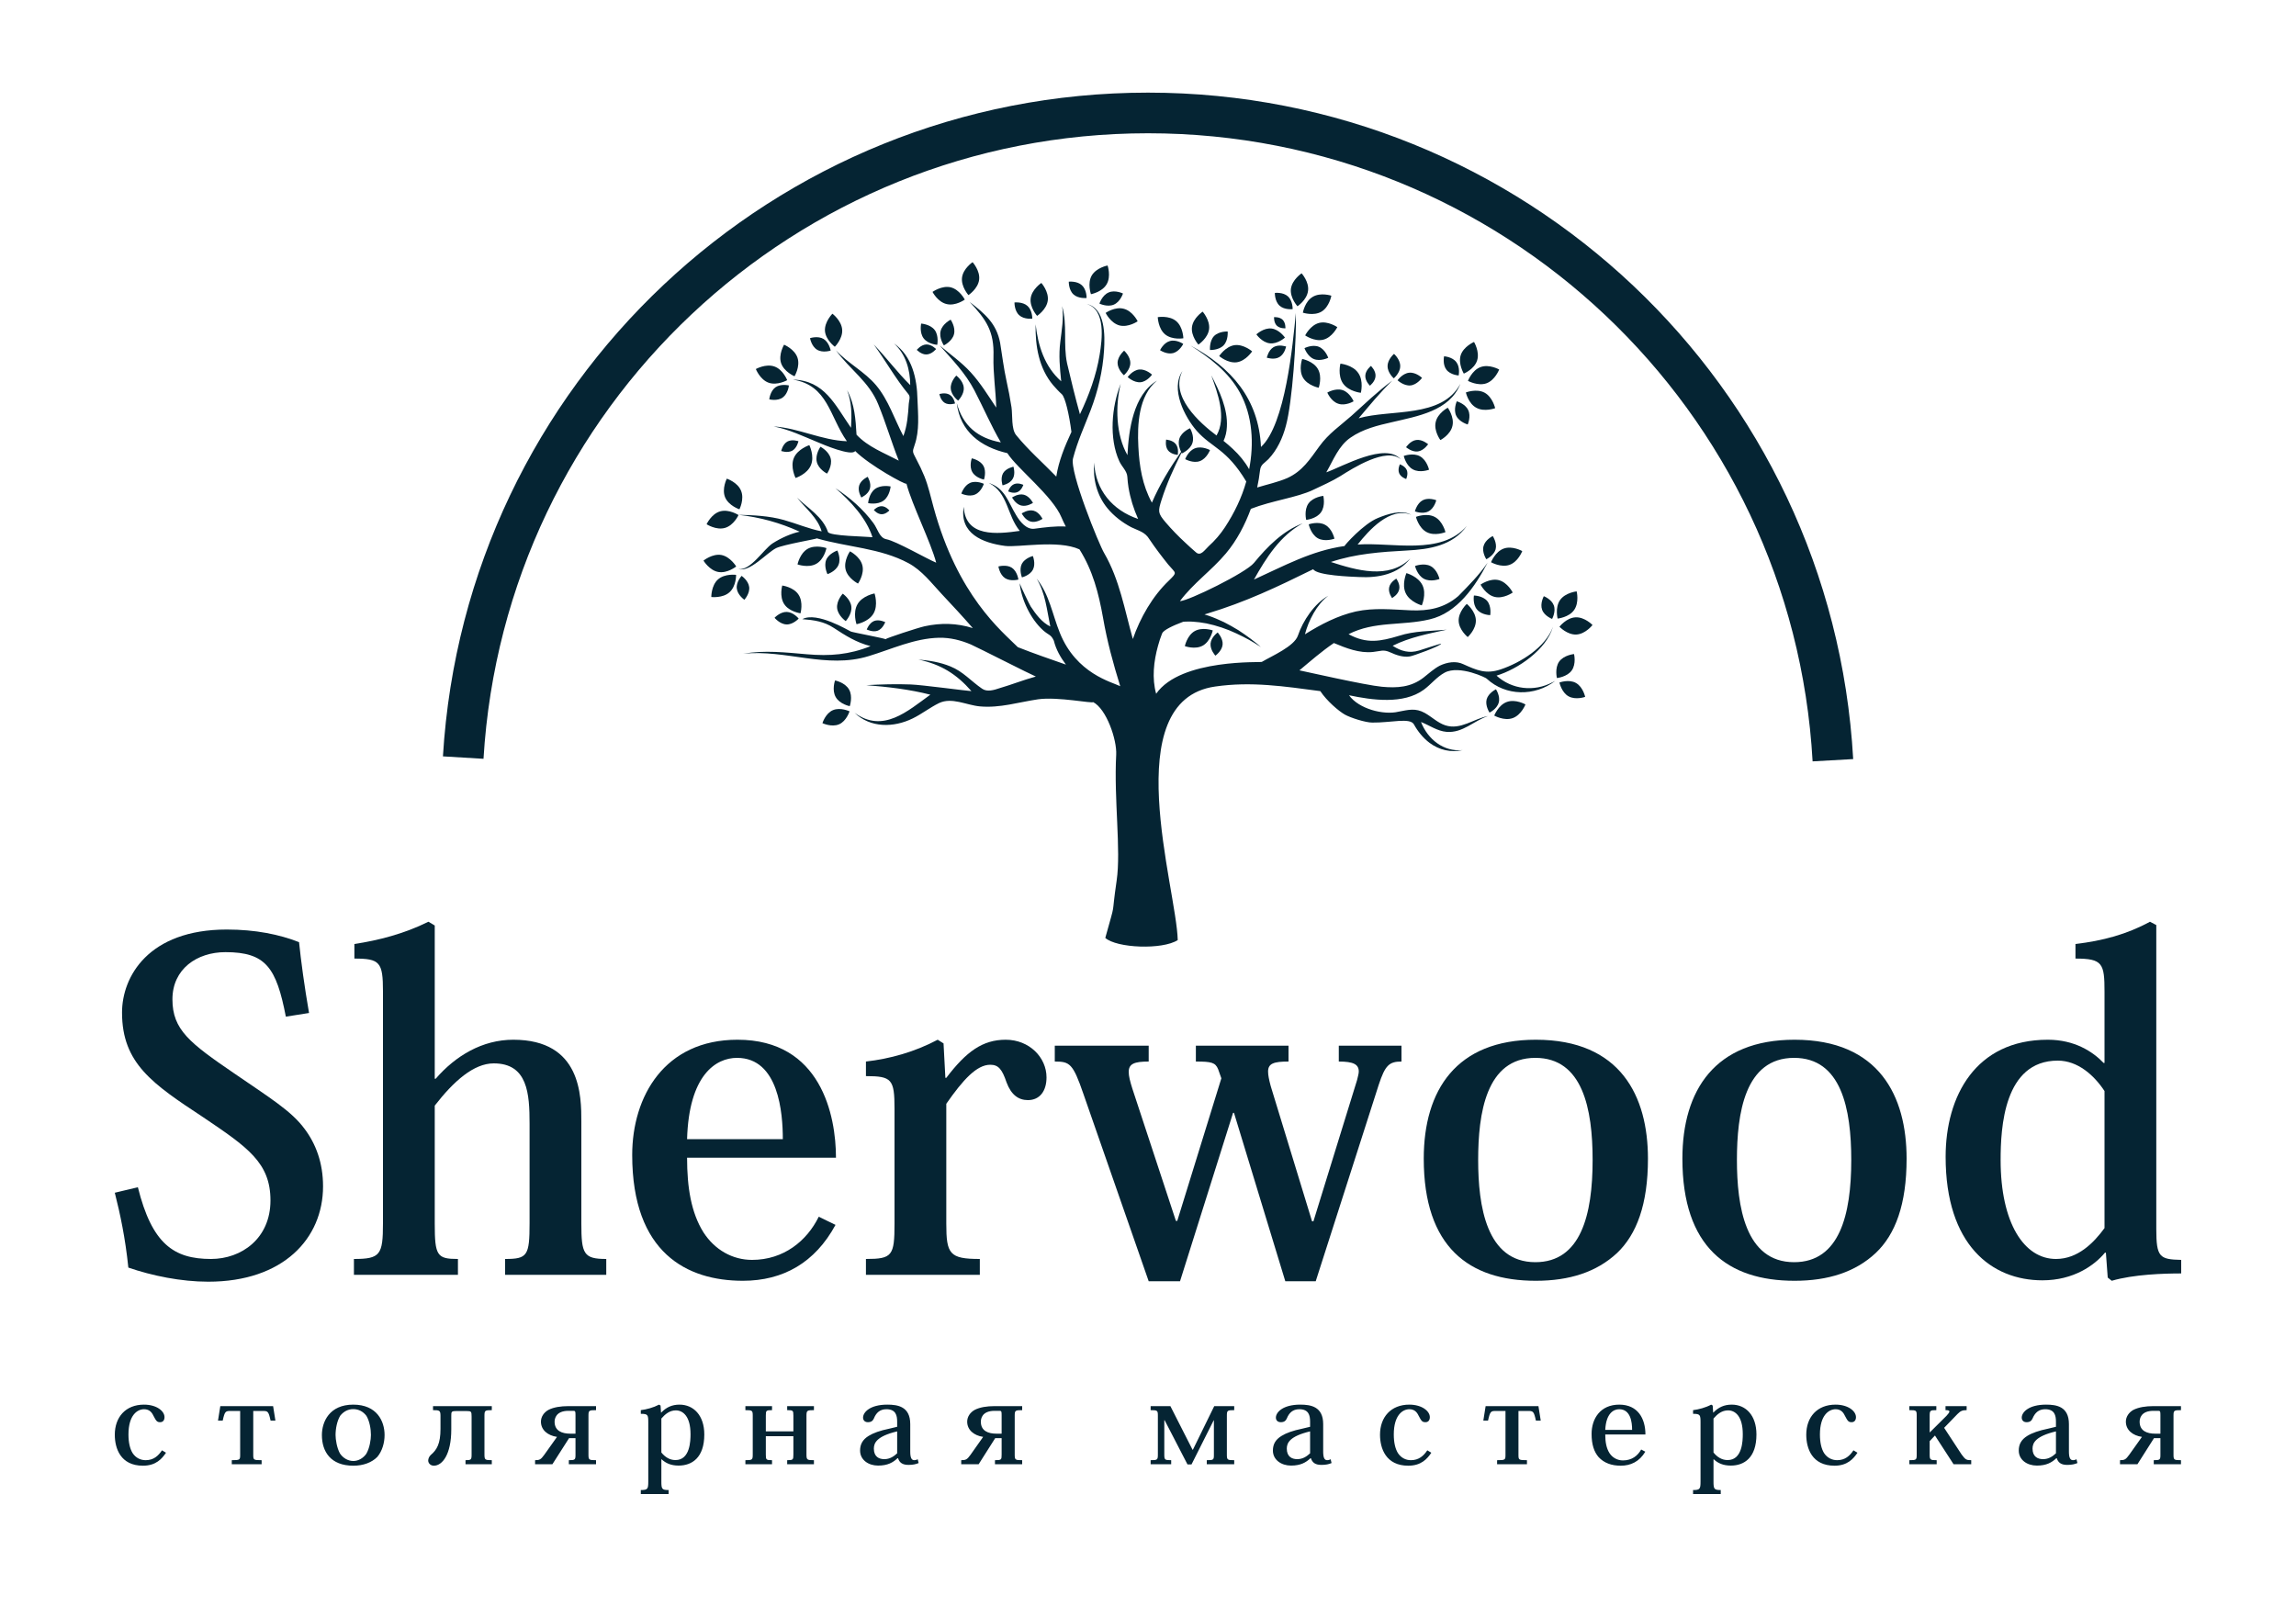 <?xml version="1.0" encoding="UTF-8"?> <!-- Creator: CorelDRAW 2019 (64-Bit) --> <svg xmlns="http://www.w3.org/2000/svg" xmlns:xlink="http://www.w3.org/1999/xlink" xml:space="preserve" width="200px" height="140px" style="shape-rendering:geometricPrecision; text-rendering:geometricPrecision; image-rendering:optimizeQuality; fill-rule:evenodd; clip-rule:evenodd" viewBox="0 0 200 140"> <defs> <style type="text/css"> <![CDATA[ .str0 {stroke:#052433;stroke-width:3.54;stroke-miterlimit:22.926} .fil24 {fill:none} .fil15 {fill:#020201;fill-rule:nonzero} .fil16 {fill:#030201;fill-rule:nonzero} .fil13 {fill:#040301;fill-rule:nonzero} .fil17 {fill:#040401;fill-rule:nonzero} .fil25 {fill:#052433;fill-rule:nonzero} .fil12 {fill:#13AB4B;fill-rule:nonzero} .fil23 {fill:#13AB4C;fill-rule:nonzero} .fil14 {fill:#14AB4B;fill-rule:nonzero} .fil5 {fill:#14AB4D;fill-rule:nonzero} .fil4 {fill:#15AB4D;fill-rule:nonzero} .fil10 {fill:#17AC4E;fill-rule:nonzero} .fil7 {fill:#19AD50;fill-rule:nonzero} .fil3 {fill:#1AAD51;fill-rule:nonzero} .fil9 {fill:#1BAD51;fill-rule:nonzero} .fil6 {fill:#1CAE52;fill-rule:nonzero} .fil8 {fill:#1DAE53;fill-rule:nonzero} .fil1 {fill:#22B057;fill-rule:nonzero} .fil20 {fill:#23B158;fill-rule:nonzero} .fil22 {fill:#F9ED41;fill-rule:nonzero} .fil11 {fill:#F9FCFA;fill-rule:nonzero} .fil18 {fill:#FBFDFB;fill-rule:nonzero} .fil2 {fill:#FCEE41;fill-rule:nonzero} .fil19 {fill:#FCFDFD;fill-rule:nonzero} .fil21 {fill:#FDFEFD;fill-rule:nonzero} .fil0 {fill:#FEFEFD;fill-rule:nonzero} ]]> </style> </defs> <symbol id="Fm0-11-0" viewBox="152.58 -596.17 1588.01 199.5"> <path class="fil0" d="M1452.98 -546.59c5.23,6.88 15.22,4.92 17.54,-0.18 -0.53,-0.45 -1.09,-0.92 -1.63,-1.38 -5.11,4.71 -8.26,4.71 -14.21,0.03 -0.53,0.48 -1.07,0.97 -1.7,1.53zm247.54 39.71l0 -29.68 10.43 0 0 -3.54 -25.24 0 0 3.54 10.46 0 0 29.68 4.35 0zm-125.02 26.94c0.31,0.7 0.57,1.38 0.91,2.01 3.54,6.78 7.11,13.54 10.66,20.31 0.34,0.66 0.88,1.37 0.85,2.03 -0.2,4.29 -5.24,6.95 -8.9,4.76 -0.55,-0.33 -1.08,-0.69 -1.73,-1.12 -0.64,1.19 -1.21,2.25 -2.08,3.83 2.2,0.76 3.99,1.68 5.87,1.97 4.41,0.67 7.53,-1.4 9.58,-5.23 3.87,-7.26 7.72,-14.53 11.58,-21.8 1.19,-2.24 2.38,-4.48 3.64,-6.85 -4.82,-0.37 -4.81,-0.37 -6.77,3.53 -2.49,4.97 -5,9.95 -7.51,14.91 -0.28,0.54 -0.65,1.02 -1.12,1.75 -2.95,-5.86 -5.76,-11.42 -8.55,-16.98 -1.88,-3.73 -1.87,-3.73 -6.43,-3.12zm-64.08 -54.15c-3.8,-5.97 -10.86,-8.22 -18.19,-6.01 -7.33,2.21 -11.91,8.96 -11.68,17.23 0.23,8.04 5.19,14.37 12.68,16.19 7.17,1.74 14.13,-0.79 17.2,-6.3 -1.14,-0.63 -2.28,-1.26 -3.34,-1.85 -5.57,5.73 -12.7,6.27 -17.88,1.54 -5.17,-4.7 -5.66,-13.86 -1.09,-19.3 2.34,-2.78 5.37,-4.21 8.89,-4.44 4.18,-0.27 7.45,1.73 10.06,4.85 1.24,-0.71 2.29,-1.31 3.35,-1.91zm-119.5 79.38c-5.83,7.09 -13.84,5.24 -17.82,1.58 -5.3,-4.87 -5.68,-14.42 -0.76,-19.69 5.23,-5.6 12.13,-5.36 18.69,0.72 1.04,-0.59 2.11,-1.2 3.17,-1.8 -2.79,-5.4 -9.9,-8.01 -16.98,-6.32 -7.79,1.85 -12.82,8.46 -12.84,16.85 -0.02,8.44 5.07,15.02 13.08,16.91 6.89,1.62 14.06,-1.06 16.77,-6.43 -1.07,-0.58 -2.14,-1.18 -3.31,-1.82zm258.94 -60.13c-5.76,6.88 -13.87,5.41 -18.09,1.34 -5.12,-4.93 -5.36,-14.29 -0.5,-19.53 5.16,-5.56 11.98,-5.29 18.66,0.79 1.1,-0.62 2.22,-1.25 3.36,-1.89 -4.33,-6.19 -11.53,-8.31 -18.83,-5.77 -7.21,2.5 -11.53,9.25 -11.15,17.38 0.37,7.87 5.49,14.2 12.83,15.87 7.23,1.63 13.99,-0.85 17.04,-6.35 -1.08,-0.59 -2.16,-1.19 -3.32,-1.84zm-134.35 -25.31l0 16.73 0 16.49 4.17 0c0,-2.68 0.26,-5.21 -0.06,-7.66 -0.42,-3.2 1.28,-5.04 3.51,-6.99 3.55,4.2 7.18,8.11 10.33,12.37 2.01,2.71 4.3,2.69 7.4,2.24 -5.14,-5.97 -10.04,-11.67 -14.97,-17.4 4.64,-5.31 9.1,-10.41 13.66,-15.64 -4.92,-0.64 -4.91,-0.63 -7.69,2.63 -2.91,3.43 -5.84,6.83 -8.76,10.25 -0.99,1.15 -1.98,2.29 -3.45,4.01l0 -17.03 -4.14 0zm-194.89 20c3.72,0 7.2,0.16 10.66,-0.03 5.13,-0.29 8.74,-4.22 9.08,-9.53 0.32,-5.02 -2.97,-9.83 -7.87,-10.27 -5.33,-0.5 -10.73,-0.12 -16.15,-0.12l0 33.22 4.28 0 0 -13.27zm394.56 13.38c5.04,0 9.86,0.17 14.66,-0.05 4.44,-0.2 7.64,-2.92 8.82,-6.92 2.06,-6.98 -2.47,-13.14 -9.9,-13.35 -3.06,-0.09 -6.11,-0.01 -9.4,-0.01l0 -13.03 -4.18 0 0 33.36zm-436.24 -0.08l0 -3.87 -17.38 0 0 -11.44 16.97 0 0 -3.69 -17.03 0 0 -10.74 17.49 0 0 -3.55 -21.76 0 0 33.29 21.71 0zm162.08 -3.85l-17.46 0 0 -11.45 16.97 0 0 -3.71 -17.02 0 0 -10.74 17.47 0 0 -3.54 -21.81 0 0 33.25 21.85 0 0 -3.81zm20.85 63.74c3.34,0.85 5.56,0.19 7.39,-2.65 2.44,-3.8 5.37,-7.28 8.26,-11.11 3.06,4.07 5.91,7.85 8.75,11.64 2.03,2.71 3.11,3.04 6.72,1.98 -4.22,-5.59 -8.41,-11.17 -12.63,-16.77 4.05,-5.4 8,-10.68 11.97,-15.99 -3.62,-1.09 -5.76,0.1 -7.55,2.97 -2.14,3.43 -4.76,6.56 -7.28,9.97 -2.76,-3.72 -5.34,-7.19 -7.92,-10.65 -2.19,-2.94 -3.04,-3.22 -6.9,-2.2 4,5.33 7.98,10.63 11.98,15.95 -4.29,5.65 -8.46,11.15 -12.79,16.86zm200.86 -78.79l0 -10.92 17.33 0 0 -3.43 -21.71 0 0 33.24 21.7 0 0 -3.79 -17.39 0 0 -11.48 17.22 0 0 -3.62 -17.15 0zm-126.78 78.82c-5.05,-5.86 -9.95,-11.57 -14.88,-17.29 4.63,-5.31 9.13,-10.46 13.68,-15.68 -3.77,-1.03 -6.12,0.26 -8.16,3.07 -2.29,3.15 -5.01,5.99 -7.56,8.96 -1.21,1.42 -2.45,2.8 -4.14,4.72l0 -16.91 -4.18 0 0 33.26 4.17 0c0,-2.63 0.23,-5.14 -0.06,-7.59 -0.36,-3.18 1.16,-5.15 3.52,-6.99 3.23,3.82 6.58,7.42 9.49,11.36 2.07,2.8 4.37,4.1 8.12,3.09zm-136.48 -33.17l0 33.27 4.13 0c0,-2.66 0.26,-5.19 -0.06,-7.63 -0.42,-3.2 1.24,-5.05 3.49,-6.95 3.47,4.12 7.07,7.96 10.15,12.17 2.04,2.8 4.41,2.79 7.55,2.41 -5.12,-5.97 -10.02,-11.67 -14.95,-17.41 4.67,-5.34 9.14,-10.45 13.78,-15.75 -3.27,-0.48 -5.67,-0.29 -7.79,2.55 -3.61,4.82 -7.77,9.24 -12.15,14.35l0 -17.01 -4.15 0zm-92.28 29.69l0 -11.42 17.06 0 0 -3.87 -17.09 0 0 -10.55 17.37 0 0 -3.75 -21.75 0 0 33.21 21.75 0 0 -3.62 -17.34 0zm232.51 0.62l0 3.61c3.68,0.37 6.6,-0.82 8.24,-4 1.21,-2.32 2.16,-4.89 2.62,-7.47 1.09,-6.11 1.82,-12.28 2.69,-18.42l12.41 0 0 29.25 4.05 0 0 -33.22 -20.41 0c-0.25,1.93 -0.45,3.74 -0.71,5.54 -0.84,6 -1.55,12.03 -2.63,18 -0.61,3.35 -1.97,6.49 -6.26,6.71zm36.13 -57.1c-0.03,-0.3 0,-0.48 -0.06,-0.62 -4.2,-10.48 -8.44,-20.94 -12.6,-31.44 -0.89,-2.23 -2.67,-1 -4.05,-1.3 -1.33,-0.28 -2.04,0.28 -2.57,1.62 -3.63,9.27 -7.38,18.5 -11.09,27.75 -0.51,1.28 -1.01,2.57 -1.55,3.93 4.68,0.52 4.68,0.52 6.25,-3.39 0.51,-1.28 1.08,-2.55 1.62,-3.83 4.34,0 8.52,0.24 12.66,-0.07 3.03,-0.23 4.38,0.81 5.27,3.66 1.27,4.05 1.49,3.98 5.74,3.8 0.08,-0.01 0.16,-0.05 0.38,-0.11zm-240.85 40.99l0 -14.11 -4.22 0 0 33.2 4.36 0 0 -14.91 19.27 0 0 14.95 4.1 0 0 -33.28 -4.21 0 0 14.15 -19.3 0zm52.91 -70.53l19.41 0 0 29.53 4.16 0 0 -33.23 -27.71 0 0 33.28 4.14 0 0 -29.58zm191.9 29.47c3.16,0.59 5.33,0.34 6.85,-2.67 1.6,-3.17 3.76,-6.07 5.76,-9.03 0.4,-0.6 1.16,-1.29 1.81,-1.35 1.78,-0.19 3.6,-0.07 5.67,-0.07l0 13.15 4.04 0 0 -33.26c-0.52,-0.03 -0.85,-0.07 -1.18,-0.07 -4.24,0 -8.49,-0.05 -12.73,0.01 -5.39,0.07 -9.28,3.38 -9.9,8.32 -0.74,5.77 1.84,9.74 7.32,11.34 0.29,0.08 0.55,0.28 0.97,0.49 -2.88,4.4 -5.68,8.66 -8.61,13.14zm90.89 43.63c0.02,-10.1 -6.76,-17.32 -16.3,-17.35 -10.1,-0.03 -16.94,6.83 -17.07,17.13 -0.13,10.18 6.86,17.48 16.73,17.47 9.83,-0.01 16.63,-7.05 16.64,-17.25zm-236.51 8.45c-0.19,-0.08 -0.38,-0.16 -0.57,-0.24l0 -24.88 -3.91 0 0 33.09c2.85,0.93 4.42,-0.29 5.94,-2.44 5.18,-7.34 10.56,-14.54 15.88,-21.78 0.35,-0.47 0.8,-0.87 1.55,-1.69l0 25.99 3.95 0 0 -33.22c-4.08,-0.27 -4.08,-0.27 -6.29,2.72 -1.03,1.41 -2.06,2.83 -3.1,4.23 -4.48,6.08 -8.97,12.15 -13.45,18.22zm175.27 8.22c0.85,0 1.58,0 2.31,0 4.33,-0.02 8.68,0.2 12.99,-0.12 5.03,-0.38 8.47,-4.47 8.65,-9.67 0.16,-4.98 -3.06,-9.27 -7.82,-10.16 -1.71,-0.32 -3.48,-0.3 -5.22,-0.34 -2.21,-0.06 -4.41,-0.02 -6.63,-0.02l0 -9.29 17.21 0 0 -3.83 -21.49 0 0 33.43zm-231.75 -76.81c0.05,-10.11 -6.79,-17.33 -16.55,-17.48 -9.66,-0.14 -16.87,7.35 -16.83,17.5 0.03,10.01 6.9,17.22 16.46,17.29 9.97,0.06 16.86,-6.99 16.92,-17.31zm69.51 -16.72l0 33.16c2.88,1.01 4.42,-0.28 5.93,-2.42 5.09,-7.2 10.36,-14.27 15.57,-21.39 0.44,-0.61 0.97,-1.15 1.9,-2.24l0 26.2 3.94 0 0 -33.15c-2.87,-0.79 -4.67,0.1 -6.34,2.5 -4.71,6.76 -9.7,13.32 -14.59,19.95 -0.65,0.9 -1.35,1.76 -2.02,2.64 -0.17,-0.06 -0.34,-0.13 -0.51,-0.2l0 -25.05 -3.88 0zm-142.8 16.15c0.39,-0.26 0.59,-0.41 0.79,-0.54 3.75,-2.45 5.03,-5.67 3.89,-9.82 -0.97,-3.5 -4.15,-5.75 -8.36,-5.85 -1.91,-0.05 -3.83,-0.01 -5.74,-0.01 -3.29,0 -6.58,0 -9.85,0l0 33.36c5.84,0 11.58,0.38 17.26,-0.1 5.38,-0.45 8.45,-4.95 7.61,-10.06 -0.52,-3.22 -2.32,-5.57 -5.6,-6.98zm391.57 60.13c4.26,-2.77 5.54,-5.54 4.68,-9.77 -0.67,-3.33 -3.09,-6 -6.88,-6.25 -5.69,-0.37 -11.42,-0.1 -17.09,-0.1l0 33.36c5.65,0 11.14,0.13 16.62,-0.05 4.73,-0.14 8.05,-3.64 8.24,-8.38 0.16,-4.1 -1.79,-6.97 -5.57,-8.81zm-398.07 16.98c-5.04,-5.84 -9.97,-11.54 -14.93,-17.29 4.63,-5.29 9.14,-10.44 13.74,-15.68 -3.54,-0.89 -6.15,-0.21 -7.92,2.82 -0.45,0.78 -1.15,1.42 -1.74,2.11 -2.8,3.25 -5.59,6.5 -8.85,10.27l0 -15.37 -4.43 0 0 15.33c-3.96,-4.64 -7.66,-8.57 -10.87,-12.86 -2.06,-2.76 -4.41,-2.83 -7.59,-2.36 4.69,5.36 9.16,10.48 13.75,15.73 -4.98,5.8 -9.89,11.51 -14.88,17.31 3.33,0.74 5.68,0.21 7.72,-2.61 3.01,-4.15 6.56,-7.92 10.18,-12.19 3.43,4.88 0.65,10.21 2.04,14.92l4.07 0c0,-3.62 -0.13,-7.11 0.05,-10.59 0.08,-1.36 0.82,-2.7 1.46,-4.63 3.78,4.48 7.12,8.09 10.04,12.02 2.07,2.79 4.41,4.06 8.16,3.07zm-646.39 49.41c152.66,0 305.31,0.02 457.97,-0.07 5.63,0 11.32,-0.55 16.86,-1.54 42.3,-7.57 74.91,-43.44 78.18,-85.89 1.44,-18.79 -1.71,-36.79 -11.18,-53.21 -19.02,-32.95 -47.85,-51.13 -85.8,-51.18 -286.32,-0.37 -572.64,-0.22 -858.96,-0.13 -15.73,0 -27.76,7.26 -34.9,21.4 -19.29,38.19 -38.33,76.5 -57.45,114.78 -4.01,8.01 -5.24,16.44 -3.41,25.23 3.81,18.28 20.06,30.71 38.22,30.7 153.49,-0.16 306.98,-0.09 460.47,-0.09zm546.08 -198.65l542.01 0 0 199.5 -1588.02 0 0 -199.5 1043.01 0c-0.51,0.17 -1.01,0.4 -1.53,0.52 -6.73,1.51 -11.41,7.08 -11.77,14.02 -0.32,6.38 3.85,12.43 10.04,14.55 6.41,2.2 13.35,-0.11 17.14,-5.7 3.76,-5.55 3.28,-12.85 -1.07,-18.07 -2.59,-3.11 -6.15,-4.27 -9.81,-5.32z"></path> <path class="fil1" d="M1184.53 -581c0.02,7.08 5.62,12.58 12.75,12.53 6.9,-0.05 12.52,-5.7 12.51,-12.58 -0.01,-7.04 -5.7,-12.71 -12.7,-12.68 -7.09,0.03 -12.59,5.6 -12.56,12.73zm14.06 -15.17c3.66,1.05 7.22,2.21 9.81,5.31 4.35,5.23 4.84,12.54 1.07,18.08 -3.8,5.59 -10.73,7.9 -17.14,5.7 -6.19,-2.12 -10.36,-8.17 -10.04,-14.55 0.36,-6.94 5.03,-12.51 11.77,-14.02 0.52,-0.12 1.02,-0.34 1.53,-0.52l3 0z"></path> <path class="fil2" d="M329.41 -541.45l-80.3 0 0 15.11 31.41 0 0 80.78 17.6 0 0 -80.95 31.39 0c0,-4.5 0,-8.83 -0.01,-13.14 0,-0.57 -0.06,-1.13 -0.09,-1.8zm308.57 -0.14c-6.07,0 -11.71,-0.05 -17.35,0.08 -0.57,0.01 -1.37,0.99 -1.63,1.69 -2.7,7.32 -5.35,14.66 -7.95,22.01 -3.68,10.37 -7.31,20.74 -11.01,31.25 -0.17,-0.27 -0.34,-0.51 -0.46,-0.78 -8.18,-17.53 -16.35,-35.07 -24.58,-52.58 -0.32,-0.69 -1.2,-1.58 -1.84,-1.59 -5.97,-0.13 -11.94,-0.08 -18.29,-0.08 0.71,1.47 1.25,2.65 1.83,3.81 11.67,23.05 23.35,46.09 34.97,69.17 0.4,0.8 0.44,2.1 0.09,2.92 -2.82,6.63 -8.21,8.55 -14.65,5.25 -1.72,-0.88 -3.31,-2.02 -5.08,-3.12 -2.6,4.42 -5.11,8.7 -7.88,13.42 3.38,1.65 6.43,3.58 9.76,4.7 9.11,3.09 17.77,2.48 25.04,-4.57 4.63,-4.49 7.31,-10.23 9.62,-16.16 8.84,-22.67 17.69,-45.33 26.54,-67.99 0.92,-2.37 1.83,-4.75 2.87,-7.43zm85.4 69.61c-0.6,0.49 -1.07,0.95 -1.6,1.31 -3.74,2.46 -7.24,5.48 -11.28,7.26 -12.85,5.68 -25.39,5.25 -36.38,-4.32 -8.48,-7.4 -11.45,-17.43 -10.89,-28.37 1.22,-23.7 20.01,-33.8 38.59,-30.3 7.32,1.38 13.78,4.67 19.74,9.47 2.86,-4.42 5.63,-8.71 8.47,-13.09 -0.87,-0.78 -1.57,-1.48 -2.35,-2.1 -10.89,-8.71 -23.53,-11.85 -37.16,-10.9 -16.24,1.12 -29.32,8.24 -38.09,22.25 -7.08,11.3 -8.7,23.76 -6.57,36.75 1.74,10.64 6.38,19.87 14.24,27.38 15.3,14.63 40.41,16.24 57.85,7.8 5.49,-2.66 10.41,-6.09 14.61,-10.6 -3.11,-4.24 -6.1,-8.33 -9.18,-12.54zm-334.71 -75.69c-29.8,-0.03 -54.06,24.12 -54.16,53.91 -0.1,30.1 24.09,54.58 54.09,54.49 29.48,-0.1 54.12,-23.27 54.2,-54.17 0.07,-30.54 -24.48,-54.08 -54.13,-54.23zm149.39 102.14l0 -95.91 -17.45 0 0 40.55 -43.62 0 0 -40.58 -17.5 0 0 95.93 17.55 0 0 -39.95 43.72 0 0 39.96 17.3 0zm196.73 23.44l3.04 0c124.17,0 248.34,0 372.5,-0.03 3.15,0 6.34,-0.21 9.45,-0.72 39.47,-6.46 65.47,-42.54 59.37,-82.29 -5.17,-33.71 -35.43,-59.83 -69.51,-59.84 -124,-0.03 -248,-0.01 -371.99,0 -0.8,0 -1.59,0.07 -2.86,0.12 20.76,19.57 31.66,43.2 31.7,71.27 0.03,28.09 -10.85,51.74 -31.7,71.49zm-82.28 24.57c-153.49,0 -306.98,-0.06 -460.47,0.09 -18.16,0.02 -34.41,-12.42 -38.22,-30.7 -1.83,-8.78 -0.6,-17.22 3.41,-25.23 19.12,-38.28 38.16,-76.59 57.45,-114.78 7.14,-14.13 19.18,-21.4 34.9,-21.4 286.32,-0.09 572.64,-0.23 858.96,0.13 37.95,0.05 66.78,18.23 85.8,51.19 9.47,16.41 12.62,34.41 11.18,53.2 -3.27,42.46 -35.88,78.32 -78.18,85.89 -5.54,0.99 -11.23,1.54 -16.86,1.55 -152.65,0.08 -305.31,0.06 -457.97,0.06z"></path> <path class="fil3" d="M1298.9 -446.93c-3.75,0.99 -6.09,-0.28 -8.16,-3.07 -2.92,-3.93 -6.26,-7.54 -10.04,-12.03 -0.64,1.94 -1.38,3.28 -1.45,4.64 -0.19,3.48 -0.07,6.97 -0.07,10.59 -1.47,0 -2.76,0 -4.06,0 -1.4,-4.71 1.39,-10.04 -2.05,-14.91 -3.6,4.27 -7.15,8.03 -10.17,12.18 -2.05,2.82 -4.39,3.35 -7.72,2.61 4.99,-5.81 9.89,-11.51 14.88,-17.31 -4.59,-5.25 -9.06,-10.36 -13.75,-15.73 3.17,-0.47 5.53,-0.4 7.59,2.36 3.21,4.29 6.91,8.22 10.87,12.86l0 -15.33 4.43 0 0 15.37c3.25,-3.78 6.05,-7.02 8.85,-10.27 0.59,-0.69 1.29,-1.33 1.75,-2.11 1.75,-3.03 4.37,-3.71 7.91,-2.82 -4.6,5.24 -9.11,10.39 -13.74,15.68 4.96,5.75 9.88,11.45 14.93,17.29z"></path> <path class="fil3" d="M1290.53 -526.06c3.88,0 7.61,0.24 11.29,-0.08 2.68,-0.22 4.21,-2.46 4.18,-5.05 -0.02,-2.61 -1.58,-4.82 -4.24,-5.03 -3.68,-0.29 -7.41,-0.07 -11.23,-0.07l0 10.23zm0.01 15.4c3.59,0 7.06,0.11 10.51,-0.03 3.38,-0.12 5.38,-2.12 5.54,-5.19 0.16,-3.24 -1.6,-5.62 -5.03,-5.93 -3.59,-0.32 -7.24,-0.07 -11.02,-0.07l0 11.22zm14.86 -13.38c3.28,1.42 5.08,3.75 5.6,6.98 0.84,5.12 -2.24,9.61 -7.61,10.06 -5.68,0.48 -11.42,0.1 -17.26,0.1l0 -33.36c3.27,0 6.56,0 9.85,0 1.92,0 3.83,-0.04 5.75,0.01 4.2,0.1 7.38,2.35 8.35,5.85 1.15,4.15 -0.13,7.38 -3.89,9.82 -0.21,0.13 -0.4,0.28 -0.79,0.54z"></path> <path class="fil4" d="M1448.2 -540.19l3.88 0 0 25.05c0.17,0.07 0.34,0.14 0.51,0.2 0.67,-0.88 1.37,-1.74 2.02,-2.64 4.89,-6.63 9.88,-13.19 14.59,-19.95 1.67,-2.4 3.47,-3.29 6.34,-2.5l0 33.16 -3.94 0 0 -26.21c-0.93,1.09 -1.46,1.63 -1.9,2.24 -5.21,7.12 -10.48,14.19 -15.57,21.4 -1.51,2.13 -3.05,3.42 -5.93,2.41l0 -33.16z"></path> <path class="fil3" d="M1374.18 -523.32c-0.03,-5.23 -1.63,-9.7 -6.5,-12.33 -5.86,-3.17 -13.03,-0.97 -16.14,4.82 -3.66,6.82 -1.45,16.21 4.7,19.38 7.72,3.97 17.88,-0.35 17.94,-11.87zm4.5 -0.15c-0.05,10.32 -6.95,17.37 -16.91,17.31 -9.56,-0.07 -16.42,-7.27 -16.46,-17.29 -0.04,-10.15 7.17,-17.64 16.83,-17.5 9.76,0.15 16.59,7.37 16.54,17.48z"></path> <path class="fil5" d="M1435.17 -454.88c4.48,-6.08 8.97,-12.15 13.45,-18.22 1.04,-1.41 2.07,-2.81 3.1,-4.22 2.21,-3 2.21,-3 6.29,-2.73l0 33.22 -3.95 0 0 -25.99c-0.75,0.81 -1.2,1.22 -1.55,1.69 -5.32,7.24 -10.7,14.44 -15.88,21.78 -1.52,2.15 -3.09,3.37 -5.94,2.44l0 -33.09 3.92 0 0 24.89c0.18,0.07 0.37,0.15 0.56,0.23z"></path> <polygon class="fil6" points="1388.88,-536.43 1388.88,-506.85 1384.75,-506.85 1384.75,-540.13 1412.46,-540.13 1412.46,-506.9 1408.31,-506.9 1408.31,-536.43 "></polygon> <polygon class="fil6" points="1335.98,-465.9 1355.28,-465.9 1355.28,-480.05 1359.49,-480.05 1359.49,-446.77 1355.38,-446.77 1355.38,-461.72 1336.13,-461.72 1336.13,-446.81 1331.76,-446.81 1331.76,-480.01 1335.98,-480.01 "></polygon> <path class="fil7" d="M1560.95 -535.7c-2.45,6.22 -4.64,11.77 -6.87,17.41l13.72 0c-2.28,-5.79 -4.45,-11.32 -6.85,-17.41zm15.88 28.81c-0.22,0.06 -0.3,0.1 -0.38,0.11 -4.25,0.18 -4.47,0.25 -5.74,-3.8 -0.89,-2.85 -2.24,-3.89 -5.27,-3.66 -4.14,0.31 -8.31,0.07 -12.66,0.07 -0.54,1.28 -1.11,2.55 -1.62,3.83 -1.57,3.91 -1.57,3.91 -6.25,3.39 0.54,-1.36 1.04,-2.65 1.55,-3.93 3.71,-9.24 7.46,-18.47 11.09,-27.75 0.53,-1.34 1.24,-1.9 2.56,-1.62 1.39,0.3 3.17,-0.93 4.06,1.3 4.15,10.5 8.4,20.96 12.6,31.44 0.06,0.14 0.03,0.32 0.06,0.62z"></path> <path class="fil6" d="M1540.7 -449.79c4.29,-0.22 5.66,-3.36 6.26,-6.71 1.08,-5.97 1.78,-12 2.63,-18 0.26,-1.8 0.46,-3.61 0.71,-5.54l20.41 0 0 33.22 -4.05 0 0 -29.25 -12.41 0c-0.87,6.14 -1.6,12.31 -2.69,18.42 -0.45,2.58 -1.41,5.15 -2.62,7.47 -1.64,3.18 -4.56,4.37 -8.24,4l0 -3.61z"></path> <polygon class="fil8" points="1308.19,-450.41 1325.53,-450.41 1325.53,-446.79 1303.78,-446.79 1303.78,-480 1325.53,-480 1325.53,-476.25 1308.16,-476.25 1308.16,-465.7 1325.25,-465.7 1325.25,-461.83 1308.19,-461.83 "></polygon> <path class="fil6" d="M1400.47 -480.1l4.15 0 0 17.01c4.38,-5.11 8.54,-9.53 12.15,-14.35 2.12,-2.84 4.52,-3.03 7.79,-2.55 -4.64,5.3 -9.11,10.41 -13.78,15.75 4.93,5.74 9.83,11.44 14.95,17.41 -3.13,0.38 -5.51,0.39 -7.55,-2.41 -3.08,-4.21 -6.67,-8.05 -10.15,-12.17 -2.25,1.9 -3.91,3.75 -3.49,6.95 0.32,2.44 0.06,4.97 0.06,7.63l-4.13 0 0 -33.27z"></path> <path class="fil9" d="M1536.95 -446.93c-3.75,1.01 -6.05,-0.3 -8.12,-3.09 -2.91,-3.94 -6.27,-7.54 -9.49,-11.36 -2.36,1.84 -3.88,3.82 -3.52,6.99 0.29,2.45 0.06,4.96 0.06,7.58l-4.17 0 0 -33.25 4.18 0 0 16.91c1.69,-1.92 2.93,-3.31 4.14,-4.72 2.55,-2.96 5.27,-5.81 7.56,-8.96 2.04,-2.81 4.39,-4.1 8.16,-3.07 -4.55,5.22 -9.05,10.37 -13.68,15.67 4.93,5.73 9.83,11.44 14.88,17.3z"></path> <path class="fil7" d="M1462.86 -446.96c4.34,-5.71 8.51,-11.21 12.8,-16.86 -4,-5.32 -7.98,-10.61 -11.98,-15.94 3.86,-1.03 4.71,-0.75 6.9,2.19 2.58,3.46 5.16,6.93 7.92,10.64 2.52,-3.4 5.14,-6.53 7.28,-9.96 1.78,-2.87 3.93,-4.06 7.55,-2.97 -3.97,5.31 -7.92,10.58 -11.97,16 4.22,5.6 8.42,11.17 12.63,16.76 -3.61,1.06 -4.68,0.73 -6.72,-1.98 -2.84,-3.79 -5.69,-7.57 -8.75,-11.65 -2.89,3.84 -5.81,7.32 -8.26,11.12 -1.83,2.84 -4.05,3.5 -7.4,2.65z"></path> <polygon class="fil7" points="1442.02,-510.7 1442.02,-506.89 1420.16,-506.89 1420.16,-540.14 1441.98,-540.14 1441.98,-536.61 1424.51,-536.61 1424.51,-525.86 1441.53,-525.86 1441.53,-522.16 1424.56,-522.16 1424.56,-510.7 "></polygon> <polygon class="fil7" points="1279.94,-506.85 1258.23,-506.85 1258.23,-540.14 1279.99,-540.14 1279.99,-536.59 1262.5,-536.59 1262.5,-525.85 1279.53,-525.85 1279.53,-522.16 1262.56,-522.16 1262.56,-510.72 1279.94,-510.72 "></polygon> <path class="fil3" d="M1321.76 -536.28l0 12.31c3.25,0 6.33,0.13 9.4,-0.04 3.29,-0.18 5.51,-2.63 5.64,-5.86 0.14,-3.32 -1.74,-6.01 -5.02,-6.34 -3.27,-0.33 -6.59,-0.07 -10.02,-0.07zm-0.14 16.13l0 13.27 -4.28 0 0 -33.22c5.42,0 10.82,-0.37 16.15,0.11 4.9,0.45 8.19,5.26 7.87,10.28 -0.34,5.32 -3.95,9.24 -9.08,9.53 -3.46,0.19 -6.94,0.03 -10.66,0.03z"></path> <path class="fil10" d="M1516.51 -540.15l4.14 0 0 17.03c1.47,-1.72 2.46,-2.86 3.45,-4.01 2.92,-3.41 5.85,-6.82 8.76,-10.25 2.78,-3.26 2.77,-3.27 7.69,-2.63 -4.56,5.23 -9.02,10.33 -13.66,15.64 4.93,5.73 9.83,11.43 14.97,17.4 -3.1,0.45 -5.39,0.47 -7.4,-2.24 -3.15,-4.26 -6.78,-8.17 -10.33,-12.37 -2.23,1.95 -3.93,3.79 -3.51,6.99 0.32,2.45 0.06,4.98 0.06,7.66l-4.17 0 0 -16.49 0 -16.73z"></path> <path class="fil9" d="M1391.92 -454.71c1.17,0.64 2.24,1.23 3.3,1.82 -2.71,5.36 -9.87,8.05 -16.75,6.43 -8.02,-1.89 -13.11,-8.47 -13.09,-16.91 0.01,-8.38 5.05,-15 12.84,-16.85 7.08,-1.69 14.19,0.92 16.98,6.32 -1.06,0.61 -2.13,1.21 -3.17,1.8 -6.56,-6.08 -13.46,-6.31 -18.69,-0.72 -4.92,5.27 -4.54,14.82 0.75,19.69 3.98,3.65 12,5.5 17.83,-1.58z"></path> <path class="fil3" d="M1511.42 -534.09c-1.06,0.6 -2.11,1.2 -3.35,1.91 -2.61,-3.12 -5.88,-5.12 -10.06,-4.85 -3.51,0.23 -6.56,1.66 -8.89,4.44 -4.57,5.44 -4.07,14.6 1.08,19.3 5.2,4.73 12.33,4.19 17.89,-1.54 1.06,0.59 2.2,1.22 3.34,1.85 -3.07,5.51 -10.03,8.04 -17.2,6.3 -7.49,-1.82 -12.46,-8.15 -12.68,-16.19 -0.23,-8.26 4.35,-15.02 11.68,-17.23 7.33,-2.21 14.39,0.04 18.19,6.01z"></path> <path class="fil9" d="M1452.98 -546.59c0.63,-0.56 1.17,-1.05 1.7,-1.53 5.95,4.68 9.1,4.68 14.21,-0.03 0.54,0.46 1.1,0.93 1.63,1.38 -2.32,5.1 -12.31,7.06 -17.54,0.18z"></path> <path class="fil11" d="M1191.63 -589.58l0 16.99c0.79,-0.07 1.46,-0.12 2.38,-0.2l0 -6.09c2.17,-0.85 3.2,0.17 4.06,1.67 0.57,1.01 1.32,1.92 1.86,2.94 0.83,1.55 1.95,2.15 3.89,1.37 -1.32,-2.03 -2.61,-4.02 -3.97,-6.11 0.59,-0.36 1.08,-0.64 1.55,-0.95 2.03,-1.34 2.78,-3.19 2.28,-5.57 -0.51,-2.47 -2.2,-3.76 -4.51,-3.99 -2.44,-0.24 -4.93,-0.06 -7.54,-0.06zm-7.1 8.58c-0.03,-7.13 5.47,-12.7 12.56,-12.73 7,-0.04 12.69,5.64 12.7,12.68 0.01,6.88 -5.61,12.53 -12.51,12.58 -7.13,0.05 -12.73,-5.45 -12.75,-12.53z"></path> <path class="fil12" d="M898.54 -446.71c4.18,-12.78 8.41,-25.55 12.53,-38.35 4.09,-12.71 8.07,-25.46 11.86,-37.45 2.07,6.9 4.23,14.57 6.68,22.16 5.6,17.4 11.32,34.76 17.05,52.11 0.21,0.64 0.95,1.57 1.45,1.57 5.45,0.12 10.9,0.08 16.34,0.08 0,-0.49 0.04,-0.67 -0.01,-0.81 -10.65,-30.43 -21.31,-60.85 -31.95,-91.28 -0.42,-1.2 -1.04,-1.63 -2.34,-1.61 -4.58,0.09 -9.17,0.17 -13.74,-0.03 -2.17,-0.09 -2.94,0.74 -3.6,2.66 -8.16,23.47 -16.41,46.9 -24.63,70.34 -2.39,6.81 -4.75,13.62 -7.19,20.61l17.55 0zm114.44 -40.13c-0.11,-0.13 -0.24,-0.25 -0.31,-0.39 -7.98,-17.09 -15.95,-34.19 -23.98,-51.26 -0.33,-0.71 -1.13,-1.67 -1.73,-1.68 -5.87,-0.13 -11.75,-0.08 -17.77,-0.08 0.15,0.5 0.2,0.75 0.3,0.95 11.8,23.29 23.6,46.58 35.38,69.88 0.32,0.62 0.67,1.42 0.55,2.06 -0.94,5.04 -6.07,8.59 -11.03,7.25 -3.04,-0.82 -5.84,-2.49 -8.88,-3.83 -2.33,4 -4.78,8.19 -7.57,12.97 4.27,1.82 8.02,3.92 12.03,5.04 10.36,2.91 19.02,-0.21 25.16,-9.03 2.39,-3.45 4.34,-7.31 5.9,-11.21 8.26,-20.78 16.33,-41.63 24.46,-62.45 1.47,-3.77 2.9,-7.56 4.46,-11.63 -5.29,0 -10.2,0.13 -15.09,-0.07 -2.24,-0.08 -3.12,0.69 -3.84,2.75 -5.93,16.9 -11.99,33.77 -18.04,50.73zm-195.94 -0.56c3.43,0 6.51,0.1 9.59,-0.03 1.71,-0.08 2.66,0.48 3.5,2.02 6.82,12.39 13.72,24.72 20.65,37.04 0.42,0.74 1.35,1.69 2.06,1.7 5.97,0.14 11.95,0.08 18.23,0.08 -0.51,-0.97 -0.86,-1.7 -1.26,-2.39 -8.49,-14.78 -16.97,-29.57 -25.53,-44.31 -0.93,-1.6 -1.08,-2.76 -0.06,-4.44 7.15,-11.81 14.17,-23.69 21.23,-35.56 1.3,-2.18 2.57,-4.38 4.08,-6.97 -5.7,0 -10.92,0.09 -16.14,-0.04 -1.8,-0.05 -2.79,0.48 -3.71,2.08 -6.49,11.42 -13.08,22.78 -19.68,34.14 -0.42,0.73 -1.13,1.79 -1.74,1.81 -3.71,0.17 -7.43,0.09 -11.36,0.09l0 -37.93 -16.97 0 0 93.34 17.11 0 0 -40.63zm249.54 40.67c0.48,0.06 0.79,0.13 1.11,0.13 11.99,0 23.98,0.01 35.98,-0.02 4.73,-0.01 9.29,-1.01 13.44,-3.27 11.09,-6.03 15.1,-15.87 14.4,-27.96 -0.82,-14.14 -10.49,-24.49 -24.46,-25.8 -6.45,-0.61 -12.98,-0.33 -19.46,-0.44 -1.3,-0.02 -2.59,0 -3.79,0l0 -21.58 40.12 0 0 -14.41 -57.34 0 0 93.35zm-331.79 24.64c20.84,-19.75 31.73,-43.4 31.7,-71.49 -0.04,-28.07 -10.94,-51.7 -31.7,-71.27 1.27,-0.05 2.06,-0.12 2.86,-0.12 124,-0.01 247.99,-0.03 371.99,0 34.08,0.01 64.34,26.13 69.51,59.84 6.1,39.75 -19.9,75.84 -59.37,82.29 -3.11,0.51 -6.3,0.72 -9.45,0.72 -124.17,0.03 -248.33,0.03 -372.5,0.03l-3.04 0z"></path> <polygon class="fil13" points="538.06,-445.53 520.76,-445.53 520.76,-485.49 477.04,-485.49 477.04,-445.55 459.49,-445.55 459.49,-541.47 476.99,-541.47 476.99,-500.88 520.61,-500.88 520.61,-541.44 538.06,-541.44 "></polygon> <path class="fil14" d="M388.81 -534.25c-20.14,-0.56 -41.01,15.65 -41.04,40.78 -0.03,23.97 19.39,40.83 40.81,40.88 22.46,0.04 40.93,-18.34 40.93,-40.76 0.01,-22.64 -18.17,-40.9 -40.7,-40.9zm-0.14 -13.42c29.65,0.15 54.2,23.69 54.13,54.23 -0.08,30.9 -24.72,54.07 -54.2,54.17 -30,0.09 -54.19,-24.4 -54.09,-54.49 0.1,-29.79 24.36,-53.94 54.16,-53.91z"></path> <path class="fil15" d="M723.38 -471.98c3.07,4.21 6.07,8.3 9.18,12.55 -4.2,4.5 -9.12,7.93 -14.61,10.59 -17.44,8.44 -42.55,6.83 -57.85,-7.8 -7.86,-7.51 -12.5,-16.74 -14.24,-27.38 -2.13,-12.99 -0.51,-25.44 6.57,-36.75 8.77,-14.01 21.85,-21.12 38.09,-22.25 13.63,-0.95 26.27,2.19 37.16,10.91 0.77,0.61 1.48,1.31 2.35,2.09 -2.83,4.38 -5.61,8.67 -8.47,13.08 -5.96,-4.79 -12.42,-8.08 -19.74,-9.46 -18.57,-3.5 -37.37,6.6 -38.59,30.3 -0.56,10.94 2.41,20.97 10.89,28.37 10.98,9.57 23.53,10 36.38,4.32 4.04,-1.78 7.54,-4.8 11.27,-7.26 0.54,-0.36 1.01,-0.82 1.61,-1.31z"></path> <path class="fil16" d="M637.98 -541.59c-1.04,2.68 -1.94,5.06 -2.87,7.43 -8.84,22.66 -17.7,45.32 -26.54,67.99 -2.31,5.93 -4.99,11.67 -9.62,16.16 -7.27,7.05 -15.93,7.66 -25.04,4.57 -3.33,-1.13 -6.39,-3.05 -9.76,-4.7 2.77,-4.72 5.28,-9 7.87,-13.42 1.78,1.1 3.37,2.24 5.09,3.12 6.44,3.3 11.83,1.38 14.65,-5.25 0.35,-0.83 0.31,-2.12 -0.09,-2.93 -11.62,-23.07 -23.3,-46.11 -34.97,-69.16 -0.58,-1.16 -1.12,-2.34 -1.83,-3.81 6.35,0 12.32,-0.05 18.29,0.07 0.64,0.02 1.52,0.91 1.84,1.6 8.23,17.51 16.4,35.05 24.58,52.58 0.12,0.27 0.29,0.51 0.46,0.78 3.7,-10.51 7.33,-20.89 11.01,-31.24 2.6,-7.36 5.25,-14.7 7.95,-22.02 0.26,-0.7 1.06,-1.68 1.63,-1.7 5.64,-0.12 11.28,-0.07 17.35,-0.07z"></path> <path class="fil17" d="M329.41 -541.45c0.03,0.67 0.09,1.23 0.09,1.8 0.01,4.31 0.01,8.64 0.01,13.14l-31.39 0 0 80.95 -17.6 0 0 -80.78 -31.41 0 0 -15.11 80.3 0z"></path> <path class="fil18" d="M1290.54 -510.66l0 -11.22c3.78,0 7.43,-0.25 11.02,0.07 3.43,0.31 5.19,2.69 5.03,5.93 -0.16,3.06 -2.16,5.07 -5.54,5.19 -3.46,0.13 -6.92,0.03 -10.51,0.03z"></path> <path class="fil11" d="M1290.53 -526.06l0 -10.23c3.82,0 7.55,-0.22 11.23,0.07 2.66,0.21 4.22,2.42 4.24,5.03 0.03,2.59 -1.5,4.83 -4.18,5.05 -3.68,0.32 -7.41,0.08 -11.29,0.08z"></path> <path class="fil19" d="M1374.18 -523.32c-0.06,11.52 -10.22,15.84 -17.94,11.87 -6.15,-3.17 -8.36,-12.56 -4.7,-19.38 3.11,-5.79 10.28,-7.99 16.14,-4.82 4.87,2.63 6.47,7.1 6.5,12.33z"></path> <path class="fil18" d="M1560.95 -535.7c2.4,6.09 4.57,11.62 6.85,17.41l-13.72 0c2.23,-5.64 4.42,-11.19 6.87,-17.41z"></path> <path class="fil19" d="M1321.76 -536.28c3.43,0 6.75,-0.26 10.02,0.07 3.28,0.33 5.16,3.02 5.02,6.34 -0.13,3.23 -2.35,5.68 -5.64,5.86 -3.07,0.17 -6.15,0.04 -9.4,0.04l0 -12.31z"></path> <path class="fil20" d="M1193.99 -581.32c2.5,-0.63 5.2,0.99 6.83,-1.62 0.48,-0.76 0.4,-2.45 -0.15,-3.17 -1.72,-2.31 -4.27,-1.31 -6.68,-1.41l0 6.2zm-2.36 -8.25c2.61,0 5.1,-0.19 7.54,0.05 2.31,0.23 4,1.53 4.51,3.99 0.5,2.38 -0.25,4.24 -2.28,5.57 -0.47,0.31 -0.96,0.59 -1.55,0.95 1.36,2.09 2.65,4.08 3.97,6.11 -1.94,0.77 -3.06,0.18 -3.89,-1.37 -0.54,-1.02 -1.29,-1.93 -1.86,-2.94 -0.86,-1.5 -1.89,-2.53 -4.06,-1.67l0 6.09c-0.92,0.07 -1.59,0.13 -2.38,0.2l0 -16.98z"></path> <path class="fil21" d="M1083.7 -461.55c6.31,0 12.48,0.38 18.57,-0.1 7.46,-0.59 11.73,-5.58 11.9,-12.87 0.19,-7.89 -4.01,-13.68 -11.48,-14.42 -6.24,-0.62 -12.58,-0.13 -18.99,-0.13l0 27.52zm-17.12 14.82l0 -93.35 57.34 0 0 14.41 -40.12 0 0 21.58c1.2,0 2.49,-0.02 3.79,0 6.48,0.11 13.01,-0.17 19.45,0.44 13.98,1.31 23.65,11.67 24.47,25.8 0.7,12.1 -3.3,21.93 -14.4,27.96 -4.15,2.27 -8.71,3.26 -13.44,3.27 -11.99,0.04 -23.99,0.02 -35.98,0.02 -0.32,0 -0.63,-0.08 -1.11,-0.13z"></path> <path class="fil18" d="M817.04 -487.4l0 40.63 -17.1 0 0 -93.34 16.96 0 0 37.93c3.93,0 7.65,0.08 11.36,-0.09 0.61,-0.02 1.32,-1.08 1.74,-1.8 6.6,-11.37 13.19,-22.73 19.68,-34.15 0.92,-1.6 1.91,-2.13 3.71,-2.08 5.22,0.13 10.44,0.04 16.14,0.04 -1.51,2.59 -2.78,4.79 -4.08,6.98 -7.06,11.86 -14.08,23.74 -21.23,35.55 -1.02,1.68 -0.87,2.84 0.06,4.44 8.56,14.74 17.04,29.53 25.53,44.31 0.4,0.69 0.75,1.42 1.26,2.39 -6.28,0 -12.26,0.06 -18.23,-0.08 -0.71,-0.01 -1.64,-0.96 -2.06,-1.7 -6.93,-12.32 -13.83,-24.65 -20.65,-37.04 -0.84,-1.54 -1.79,-2.1 -3.51,-2.02 -3.07,0.13 -6.15,0.03 -9.58,0.03z"></path> <path class="fil19" d="M1012.98 -486.84c6.05,-16.96 12.11,-33.83 18.04,-50.73 0.72,-2.06 1.6,-2.83 3.84,-2.75 4.89,0.2 9.8,0.07 15.09,0.07 -1.56,4.07 -2.99,7.86 -4.46,11.63 -8.13,20.82 -16.2,41.67 -24.46,62.45 -1.56,3.9 -3.51,7.76 -5.9,11.21 -6.14,8.83 -14.8,11.94 -25.16,9.04 -4.01,-1.13 -7.76,-3.23 -12.03,-5.05 2.79,-4.78 5.24,-8.97 7.57,-12.98 3.04,1.35 5.84,3.02 8.88,3.84 4.96,1.34 10.09,-2.21 11.03,-7.25 0.12,-0.64 -0.23,-1.44 -0.55,-2.06 -11.78,-23.3 -23.58,-46.59 -35.38,-69.88 -0.1,-0.2 -0.15,-0.44 -0.3,-0.95 6.02,0 11.9,-0.05 17.77,0.08 0.6,0.01 1.4,0.97 1.73,1.67 8.03,17.08 16,34.18 23.98,51.27 0.07,0.15 0.2,0.26 0.31,0.39z"></path> <path class="fil19" d="M898.54 -446.71l-17.55 0c2.44,-6.99 4.8,-13.8 7.19,-20.61 8.22,-23.44 16.47,-46.87 24.63,-70.34 0.66,-1.92 1.43,-2.75 3.6,-2.66 4.57,0.2 9.16,0.12 13.74,0.03 1.3,-0.02 1.92,0.41 2.34,1.61 10.64,30.43 21.3,60.85 31.95,91.28 0.05,0.14 0.01,0.32 0.01,0.81 -5.44,0 -10.89,0.04 -16.34,-0.08 -0.5,0 -1.24,-0.93 -1.45,-1.57 -5.73,-17.35 -11.45,-34.71 -17.05,-52.11 -2.45,-7.59 -4.61,-15.26 -6.68,-22.16 -3.79,11.99 -7.77,24.74 -11.86,37.45 -4.12,12.8 -8.35,25.57 -12.53,38.35z"></path> <path class="fil22" d="M388.44 -461.98c17.73,0.01 31.71,-13.78 31.72,-31.3 0.01,-17.64 -13.93,-31.8 -31.33,-31.82 -17.45,-0.01 -31.73,14.02 -31.74,31.18 -0.01,17.94 13.72,31.94 31.35,31.94zm0.37 -72.27c22.53,0.01 40.7,18.26 40.7,40.9 0,22.42 -18.47,40.8 -40.93,40.75 -21.42,-0.04 -40.83,-16.9 -40.81,-40.87 0.03,-25.13 20.91,-41.34 41.04,-40.78z"></path> <path class="fil11" d="M1193.99 -581.32l0 -6.2c2.41,0.1 4.96,-0.9 6.68,1.41 0.55,0.72 0.63,2.41 0.15,3.17 -1.63,2.61 -4.33,0.99 -6.83,1.62z"></path> <path class="fil23" d="M1083.7 -461.55l0 -27.52c6.41,0 12.75,-0.49 18.99,0.13 7.47,0.74 11.67,6.53 11.48,14.42 -0.17,7.29 -4.44,12.28 -11.9,12.87 -6.09,0.48 -12.26,0.1 -18.57,0.1z"></path> <path class="fil12" d="M388.44 -461.98c-17.63,0 -31.36,-14 -31.35,-31.94 0.01,-17.16 14.29,-31.19 31.74,-31.18 17.4,0.02 31.34,14.18 31.33,31.82 -0.01,17.52 -13.99,31.31 -31.72,31.3z"></path> </symbol> <g id="Слой_x0020_1">  <rect class="fil24" x="5.25" y="3.68" width="189.49" height="132.65"></rect> <polygon class="fil25" points="135.23,59.44 135.23,59.44 "></polygon> <path class="fil25" d="M100.24 61.06c-0.01,-0.01 0.01,-0.02 0,0 0.05,-0.1 -0.01,-0.06 0,0z"></path> <path class="fil25" d="M135.23 59.44l0 0c0.13,-0.07 0.02,-0.01 0,0z"></path> <path class="fil25" d="M135.23 59.44c-1.6,0.85 -3.54,0.63 -4.87,-0.58 1.88,-0.57 4.36,-2.28 4.92,-4.27 -0.63,1.8 -2.85,3.16 -4.57,3.73 -1.28,0.43 -2.07,0.07 -3.23,-0.45 -0.65,-0.32 -1.43,-0.18 -2.06,0.12 -0.52,0.27 -0.97,0.69 -1.43,1.05 -1.09,0.84 -2.29,0.91 -3.61,0.79 -1.43,-0.13 -6.78,-1.35 -7.19,-1.43 0.98,-0.82 1.94,-1.66 3,-2.38 1.08,0.45 2.21,0.9 3.4,0.78 0.68,-0.07 0.91,-0.25 1.53,0.04 0.5,0.23 1.11,0.44 1.67,0.35 0.25,-0.02 2.75,-0.93 2.75,-1.12 0,-0.02 -1.77,0.55 -1.92,0.6 -0.86,0.26 -1.56,0.07 -2.31,-0.41 1.5,-0.75 3.08,-1.04 4.7,-1.4 -1.37,0.12 -2.83,0.1 -4.14,0.53 -1.63,0.49 -2.82,0.72 -4.4,-0.14 2.26,-1.16 4.67,-0.72 7.06,-1.29 2.41,-0.56 3.97,-2.86 5.05,-4.94 -0.73,1.07 -1.65,1.99 -2.55,2.91 -1.23,1.05 -2.58,1.31 -4.18,1.24 -1.6,-0.07 -3.15,-0.24 -4.74,0.1 -1.59,0.36 -3.07,1.13 -4.44,1.99 0.31,-1.19 1.03,-2.61 2.04,-3.36 -1.21,0.67 -2.22,2.18 -2.65,3.47 -0.32,0.94 -2.26,1.77 -3.14,2.29 0.08,0.08 -7.06,-0.32 -9.21,2.78 -0.38,-1.35 -0.21,-2.84 0.16,-4.17 0.1,-0.37 0.22,-0.74 0.36,-1.09 0.12,-0.29 0.94,-0.68 1.83,-1.01 0.01,-0.01 0.03,-0.01 0.05,-0.01 0.09,-0.01 0.21,-0.01 0.35,-0.01 0.07,0 0.14,0 0.22,0 0.08,0 0.16,0.01 0.24,0.01 0.35,0.02 0.75,0.07 1.17,0.15 0.43,0.09 0.88,0.21 1.33,0.36 0.45,0.15 0.89,0.33 1.29,0.52 0.41,0.19 0.78,0.38 1.09,0.55 0.16,0.09 0.3,0.17 0.43,0.25 0.12,0.08 0.23,0.14 0.32,0.2 0.18,0.11 0.28,0.18 0.28,0.18 0,0 -0.09,-0.08 -0.25,-0.22 -0.08,-0.06 -0.18,-0.14 -0.3,-0.24 -0.11,-0.09 -0.24,-0.19 -0.39,-0.3 -0.29,-0.22 -0.64,-0.46 -1.02,-0.71 -0.39,-0.24 -0.82,-0.48 -1.25,-0.7 -0.45,-0.21 -0.9,-0.41 -1.35,-0.56 -0.12,-0.04 -0.24,-0.07 -0.35,-0.11 0.07,-0.02 0.13,-0.04 0.19,-0.06 3.42,-1.03 6.11,-2.32 9.28,-3.88 0.33,0.55 3.29,0.65 3.99,0.68 1.66,0.09 3.41,-0.23 4.47,-1.62 -1.87,1.87 -4.72,1.02 -6.92,0.31 2.13,-0.72 4.38,-0.88 6.61,-1 1.97,-0.1 4.01,-0.42 5.23,-2.14 -2.25,2.61 -6.49,1.4 -9.51,1.62 0.97,-1.23 2.83,-3.33 4.68,-2.59 -0.86,-0.48 -2.09,-0.06 -2.92,0.28 -1.26,0.51 -2.93,2.4 -2.9,2.44 -2.87,0.4 -5.29,1.74 -7.89,2.92 1.06,-1.89 2.29,-3.84 4.25,-4.9 -1.74,0.66 -3.09,2.04 -4.25,3.45 -0.7,0.86 -5.72,3.32 -6.45,3.33 1.16,-1.56 2.77,-2.68 4.01,-4.16 0.95,-1.13 1.66,-2.5 2.17,-3.88 1.84,-0.72 4.05,-0.99 5.42,-1.65 0.72,-0.34 1.68,-0.77 2.39,-1.21 1.04,-0.66 4.02,-2.56 5.25,-1.45 -1.32,-1.54 -5.1,0.64 -6.49,1.13 0.61,-1.05 1.07,-2.32 2.12,-3.03 1.06,-0.74 2.36,-1.06 3.6,-1.34 2.2,-0.52 5.02,-0.96 5.96,-3.34 -1.62,3.02 -6.07,2.19 -8.86,3 0.95,-1.12 1.87,-2.26 2.93,-3.28 -1.27,0.93 -2.38,2.01 -3.55,3.06 -1.03,0.91 -1.99,1.54 -2.8,2.66 -0.84,1.15 -1.48,2.17 -2.8,2.77 -0.84,0.36 -1.74,0.55 -2.62,0.82 0.11,-0.5 0.19,-1 0.25,-1.5 0.06,-0.52 0.38,-0.61 0.73,-0.97 0.76,-0.8 1.24,-1.84 1.52,-2.9 0.57,-2.06 0.94,-7.71 0.87,-9.83 -0.26,2.69 -0.91,9.72 -3.04,11.67 -0.19,-4.19 -2.58,-6.92 -6.14,-8.84 1.69,1.07 3.33,2.32 4.31,4.11 1.11,2.02 1.23,4.47 0.8,6.67 -0.37,-0.66 -0.86,-1.25 -1.42,-1.77 -0.26,-0.24 -0.53,-0.48 -0.81,-0.7 0.18,-0.38 0.27,-0.8 0.29,-1.22 0.09,-1.58 -0.65,-3.13 -1.36,-4.49 0.56,1.53 1.35,3.69 0.46,5.24 -1.49,-1.11 -4.09,-3.45 -2.97,-5.61 -1.07,1.54 0.19,4 1.25,5.21 1.33,1.5 2.58,1.53 4.31,4.41 -0.4,1.41 -1.03,2.72 -1.86,3.99 -0.4,0.61 -0.88,1.16 -1.42,1.65 -0.35,0.33 -0.69,0.89 -1.1,0.53 -0.31,-0.27 -0.63,-0.55 -0.93,-0.84 -0.61,-0.56 -1.18,-1.15 -1.72,-1.78 -0.69,-0.81 -0.66,-0.96 -0.35,-1.95 0.45,-1.42 1.07,-2.78 1.74,-4.11 0.02,0.04 0.03,0.06 0.03,0.06 0,0 0.73,-0.31 0.92,-0.91 0.2,-0.61 -0.21,-1.28 -0.21,-1.28 0,0 -0.73,0.3 -0.93,0.91 -0.14,0.44 0.04,0.92 0.15,1.14 -0.97,1.41 -1.87,2.86 -2.54,4.43 -0.83,-1.51 -1.1,-3.18 -1.18,-4.89 -0.1,-1.9 0.01,-4.42 1.62,-5.74 -2.07,1.25 -2.46,4.31 -2.57,6.49 -1.01,-1.76 -1.07,-4.29 -0.59,-6.21 -0.79,1.99 -1.03,4.75 -0.12,6.74 0.21,0.47 0.67,0.85 0.7,1.35 0.02,0.31 0.05,0.62 0.1,0.93 0.16,0.96 0.44,1.86 0.84,2.75 -2.24,-0.76 -3.72,-2.52 -3.83,-4.91 -0.12,1.44 0.23,2.84 1.15,3.97 0.57,0.69 1.29,1.24 2.08,1.66 0.68,0.33 1.2,0.41 1.59,1.06 0.51,0.76 1.06,1.48 1.63,2.19 0.67,0.8 0.83,0.64 0.06,1.4 -1.43,1.36 -2.5,3.24 -3.14,5.09 -0.72,-2.55 -1.15,-5.16 -2.5,-7.49 -0.43,-0.71 -3.03,-7.08 -2.71,-8.25 0.4,-1.52 0.97,-2.73 1.54,-4.21 0.63,-1.66 1.05,-3.41 1.16,-5.19 0.08,-1.28 0.13,-3.68 -1.51,-4.05 1.69,0.5 1.34,3.12 1.13,4.42 -0.3,1.82 -0.93,3.53 -1.72,5.19 -0.41,-1.47 -0.77,-2.95 -1.12,-4.44 -0.35,-1.64 0.04,-3.36 -0.43,-4.98 0.16,1.04 -0.04,2.08 -0.16,3.12 -0.15,1.16 -0.04,2.27 0.08,3.43 -1.45,-1.28 -2.02,-3.1 -2.23,-4.97 -0.04,1.88 0.28,3.83 1.53,5.31 0.24,0.27 0.48,0.54 0.75,0.78 0.29,0.26 0.64,1.74 0.84,3.29 -0.58,1.25 -1.11,2.53 -1.32,3.89 -1.17,-1.21 -2.43,-2.3 -3.5,-3.62 -0.43,-0.53 -0.3,-1.73 -0.4,-2.42 -0.12,-0.78 -0.27,-1.55 -0.44,-2.32 -0.24,-1.09 -0.37,-2.18 -0.55,-3.29 -0.32,-1.69 -1.31,-2.52 -2.66,-3.57 1.47,1.56 2.15,2.58 2.08,4.75 -0.04,1.48 0.2,2.98 0.24,4.46 -0.7,-1.04 -1.37,-2.14 -2.22,-3.07 -0.8,-0.88 -1.79,-1.57 -2.7,-2.34 1.12,1.27 2.23,2.4 3.02,3.91 0.79,1.52 1.46,3.09 2.3,4.53 -2.01,-0.37 -3.31,-1.45 -3.84,-3.43 0.3,2.5 2.07,3.82 4.41,4.37 0.85,1.34 3.95,3.73 4.72,5.61 0.11,0.26 0.23,0.52 0.37,0.78 -0.91,-0.05 -1.82,0.07 -2.72,0.19 -0.69,0.1 -1.25,-0.58 -1.6,-1.17 -0.72,-1.18 -0.96,-2.35 -2.4,-2.82 1.69,0.82 1.59,2.83 2.71,4.18 -1.97,0.28 -4.75,0.58 -4.88,-2.1 -0.39,2.33 1.64,3.15 3.6,3.41 1.14,0.15 4.6,-0.56 6.48,0.3 1.16,1.84 1.67,3.82 2.05,5.94 0.36,2.08 0.88,3.98 1.5,5.98 -0.75,-0.37 -3.83,-1.09 -5.26,-4.65 -0.65,-1.6 -0.91,-3.34 -2.02,-4.72 0.77,1.28 0.89,2.74 1.19,4.17 -0.73,-0.35 -1.28,-1.09 -1.71,-1.75 -0.09,-0.13 -0.9,-1.81 -0.96,-2.02 0.15,1.44 0.96,3.12 2.03,4.09 0.51,0.46 0.69,0.35 0.95,0.92 0.18,0.75 0.59,1.47 1.05,2.08 -1.4,-0.49 -2.8,-0.97 -4.19,-1.52 -1.41,-1.41 -5.24,-4.47 -7.34,-12.19 -0.25,-0.91 -0.45,-1.83 -0.8,-2.7 -0.21,-0.51 -0.44,-1 -0.7,-1.48 -0.33,-0.66 -0.37,-0.61 -0.15,-1.24 0.44,-1.26 0.3,-2.65 0.25,-3.96 -0.04,-1.82 -0.46,-3.8 -2.05,-4.89 1.03,0.92 1.41,2.29 1.42,3.63 -1.13,-1.11 -2.08,-2.4 -3.18,-3.54 1.04,1.42 1.89,2.97 3.02,4.33 0.2,0.24 0.05,0.54 0.03,0.84 -0.06,0.93 -0.13,1.92 -0.47,2.81 -0.78,-1.47 -1.29,-3.13 -2.37,-4.42 -1.01,-1.2 -2.45,-1.91 -3.5,-3.05 1.2,1.67 2.88,2.72 3.68,4.7 0.66,1.61 1.15,3.29 1.79,4.91 -1.27,-0.67 -2.68,-1.19 -3.68,-2.26 -0.08,-1.33 -0.16,-2.68 -0.82,-3.87 0.41,1.04 0.41,2.16 0.34,3.27 -1.4,-2.01 -2.3,-4.13 -5.07,-4.2 3.07,0.49 3.19,3.21 4.71,5.37 -2.19,-0.08 -4.2,-1.15 -6.38,-1.29 1.35,0.26 2.58,0.86 3.85,1.38 0.41,0.18 2.97,1.26 3.25,0.76 1.25,1.25 4.41,2.98 4.47,2.85 0.48,1.83 2.11,5.06 2.59,6.88 -0.79,-0.32 -3.49,-1.88 -4.33,-2.04 -0.62,-0.11 -0.76,-0.9 -1.14,-1.41 -0.88,-1.2 -2.06,-2.23 -3.31,-3.04 1.3,1.11 2.7,2.61 3.23,4.27 -0.48,-0.06 -3.77,-0.1 -3.88,-0.46 -0.44,-1.31 -1.74,-2.07 -2.69,-2.98 0.75,0.93 1.8,1.75 2.14,2.93 -1.13,-0.22 -2.18,-0.68 -3.29,-0.99 -1.29,-0.36 -2.62,-0.42 -3.95,-0.45 1.91,0.22 3.58,0.68 5.33,1.47 -0.69,0.14 -1.61,0.53 -2.38,1.03 -0.79,0.53 -1.89,2.36 -2.95,2.23 1.01,0.28 2.43,-1.4 3.28,-1.83 0.65,-0.31 3.57,-0.8 3.54,-0.85 2.64,0.77 5.53,0.84 7.98,2.16 1.19,0.64 2,1.73 2.9,2.69 0.92,0.98 1.83,1.96 2.71,2.97 -1.38,-0.44 -2.79,-0.47 -4.2,-0.16 -0.59,0.13 -3.36,1.04 -3.41,1.13 0,-0.07 -2.82,-0.59 -3.01,-0.67 -0.19,-0.08 -2.96,-1.77 -4.23,-1.08 1.02,0.08 1.88,0.2 2.72,0.75 1.05,0.69 1.98,1.28 3.22,1.6 -1.85,0.75 -3.56,0.88 -5.53,0.71 -1.85,-0.16 -3.7,-0.37 -5.55,-0.05 3.71,-0.38 7.24,1.34 10.92,0.21 2.01,-0.61 3.98,-1.55 6.12,-1.6 0.97,-0.02 1.9,0.21 2.79,0.59 0.69,0.31 5.12,2.57 5.65,2.79 -1.07,0.29 -2.09,0.7 -3.15,1.01 -0.48,0.16 -1.09,0.36 -1.53,0.05 -0.97,-0.66 -1.65,-1.5 -2.78,-1.95 -0.88,-0.36 -1.82,-0.51 -2.77,-0.59 1.97,0.42 3.31,1.26 4.62,2.75 -0.41,-0.02 -4.34,-0.55 -5.28,-0.58 -1.3,-0.05 -2.58,-0.01 -3.88,0.06 1.88,0.15 3.74,0.36 5.58,0.83 -1.97,1.42 -4.12,3.39 -6.6,1.58 1.39,1.33 3.4,1.3 5.06,0.49 0.8,-0.39 1.5,-0.95 2.3,-1.34 1.12,-0.53 2.37,0.18 3.56,0.29 1.74,0.16 3.37,-0.37 5.08,-0.62 1.71,-0.24 4.8,0.4 4.77,0.24 1.17,0.59 2.09,3.29 2.02,4.59 -0.21,3.87 0.43,8.29 0.04,10.96 -0.52,3.55 0.01,1.39 -0.99,5 0.99,0.89 4.97,1.05 6.31,0.19 -0.1,-4.5 -5.34,-20.87 3.26,-22.09 3.16,-0.46 6.04,-0.01 9.16,0.4 0.57,0.86 1.59,1.73 2.13,2.04 0.51,0.29 1.82,0.7 2.39,0.7 1.64,0.02 3.28,-0.45 3.63,0.15 0.34,0.62 0.8,1.19 1.37,1.62 0.84,0.62 1.85,0.86 2.87,0.63 -1.66,0.16 -3.03,-0.95 -3.62,-2.45 0.75,0.29 1.41,0.79 2.23,0.86 1.42,0.11 2.35,-0.96 3.61,-1.38 -1.25,0.23 -2.39,1.24 -3.72,0.81 -0.67,-0.22 -1.18,-0.74 -1.79,-1.08 -0.81,-0.45 -1.43,-0.27 -2.28,-0.11 -1.31,0.32 -3.47,-0.24 -4.32,-1.43 2,0.42 4.73,0.82 6.51,-0.48 0.63,-0.46 1.13,-1.12 1.82,-1.49 1.3,-0.7 3.71,0.49 3.67,0.53 1.65,1.53 4.19,1.55 5.96,0.19 -0.08,0.04 -0.16,0.08 -0.24,0.12l0 0z"></path> <path class="fil25" d="M100.24 61.06c-0.01,-0.06 0.05,-0.1 0,0z"></path> <path class="fil25" d="M88.82 50.81l-0.01 -0.03c0,0 0,0.01 0.01,0.03z"></path> <path class="fil25" d="M100.24 61.06c0.01,-0.02 -0.01,-0.01 0,0z"></path> <path class="fil25" d="M72.55 61.87c-0.65,0.28 -0.91,1.13 -0.91,1.13 0,0 0.8,0.38 1.45,0.1 0.65,-0.28 0.91,-1.13 0.91,-1.13 0,0 -0.79,-0.38 -1.45,-0.1z"></path> <path class="fil25" d="M72.74 59.28c0,0 -0.3,0.83 0.06,1.45 0.35,0.62 1.22,0.79 1.22,0.79 0,0 0.29,-0.84 -0.06,-1.45 -0.35,-0.62 -1.22,-0.79 -1.22,-0.79z"></path> <path class="fil25" d="M83.74 43c0,0 0.66,0.32 1.2,0.08 0.54,-0.23 0.76,-0.93 0.76,-0.93 0,0 -0.66,-0.32 -1.2,-0.08 -0.54,0.24 -0.76,0.93 -0.76,0.93z"></path> <path class="fil25" d="M85.71 41.78c0,0 0.24,-0.69 -0.05,-1.2 -0.29,-0.51 -1.01,-0.65 -1.01,-0.65 0,0 -0.25,0.69 0.05,1.2 0.29,0.51 1.01,0.65 1.01,0.65z"></path> <path class="fil25" d="M97.92 30.55c0,0 -0.56,0.47 -0.57,1.06 0,0.59 0.55,1.08 0.55,1.08 0,0 0.56,-0.48 0.56,-1.06 0.01,-0.59 -0.54,-1.08 -0.54,-1.08z"></path> <path class="fil25" d="M98.23 32.85c0,0 0.53,0.5 1.12,0.45 0.58,-0.06 1,-0.66 1,-0.66 0,0 -0.52,-0.5 -1.11,-0.45 -0.59,0.06 -1.01,0.66 -1.01,0.66z"></path> <path class="fil25" d="M121.41 32.96c0,0 0.56,-0.47 0.56,-1.06 0.01,-0.59 -0.54,-1.07 -0.54,-1.07 0,0 -0.56,0.47 -0.56,1.06 -0.01,0.59 0.54,1.07 0.54,1.07z"></path> <path class="fil25" d="M121.74 33.13c0,0 0.53,0.5 1.12,0.45 0.58,-0.06 1.01,-0.66 1.01,-0.66 0,0 -0.53,-0.51 -1.12,-0.45 -0.59,0.06 -1.01,0.66 -1.01,0.66z"></path> <path class="fil25" d="M115.07 44.63c0.41,-0.57 0.2,-1.43 0.2,-1.43 0,0 -0.88,0.09 -1.29,0.66 -0.41,0.58 -0.2,1.43 -0.2,1.43 0,0 0.88,-0.08 1.29,-0.66z"></path> <path class="fil25" d="M114.79 46.89c0.62,0.35 1.45,0.04 1.45,0.04 0,0 -0.18,-0.86 -0.8,-1.2 -0.61,-0.35 -1.44,-0.05 -1.44,-0.05 0,0 0.18,0.86 0.79,1.21z"></path> <path class="fil25" d="M136.91 58.41c0.41,-0.58 0.2,-1.43 0.2,-1.43 0,0 -0.87,0.08 -1.29,0.65 -0.41,0.58 -0.2,1.44 -0.2,1.44 0,0 0.88,-0.09 1.29,-0.66z"></path> <path class="fil25" d="M137.28 59.5c-0.61,-0.35 -1.44,-0.04 -1.44,-0.04 0,0 0.18,0.86 0.79,1.2 0.62,0.35 1.45,0.05 1.45,0.05 0,0 -0.18,-0.86 -0.8,-1.21z"></path> <path class="fil25" d="M82.46 26.49c0.78,0.19 1.58,-0.39 1.58,-0.39 0,0 -0.45,-0.88 -1.23,-1.07 -0.77,-0.18 -1.58,0.4 -1.58,0.4 0,0 0.45,0.88 1.23,1.06z"></path> <path class="fil25" d="M85.29 24.37c0.1,-0.79 -0.57,-1.53 -0.57,-1.53 0,0 -0.82,0.55 -0.92,1.34 -0.1,0.79 0.56,1.53 0.56,1.53 0,0 0.83,-0.55 0.93,-1.34z"></path> <path class="fil25" d="M114.91 28.13c-0.78,0.2 -1.22,1.09 -1.22,1.09 0,0 0.82,0.57 1.59,0.37 0.77,-0.2 1.21,-1.09 1.21,-1.09 0,0 -0.81,-0.56 -1.58,-0.37z"></path> <path class="fil25" d="M114.88 30.21c-0.57,-0.23 -1.25,0.12 -1.25,0.12 0,0 0.25,0.72 0.82,0.95 0.57,0.23 1.25,-0.11 1.25,-0.11 0,0 -0.25,-0.73 -0.82,-0.96z"></path> <path class="fil25" d="M113.43 31.27c0,0 -0.33,0.94 0.07,1.63 0.4,0.69 1.37,0.88 1.37,0.88 0,0 0.33,-0.94 -0.07,-1.63 -0.39,-0.69 -1.37,-0.88 -1.37,-0.88z"></path> <path class="fil25" d="M74.84 42.3c-0.15,0.5 0.19,1.04 0.19,1.04 0,0 0.59,-0.26 0.74,-0.75 0.16,-0.5 -0.19,-1.05 -0.19,-1.05 0,0 -0.59,0.26 -0.74,0.76z"></path> <path class="fil25" d="M76.22 42.6c-0.54,0.4 -0.6,1.23 -0.6,1.23 0,0 0.81,0.18 1.35,-0.22 0.54,-0.4 0.61,-1.23 0.61,-1.23 0,0 -0.82,-0.18 -1.36,0.22z"></path> <path class="fil25" d="M76.12 44.43c0,0 0.29,0.36 0.67,0.37 0.37,0.01 0.68,-0.33 0.68,-0.33 0,0 -0.29,-0.36 -0.66,-0.37 -0.38,-0.01 -0.69,0.33 -0.69,0.33z"></path> <path class="fil25" d="M110.94 30.24c-0.46,0.27 -0.59,0.92 -0.59,0.92 0,0 0.63,0.22 1.09,-0.05 0.47,-0.27 0.59,-0.92 0.59,-0.92 0,0 -0.63,-0.22 -1.09,0.05z"></path> <path class="fil25" d="M110.61 29.91c0.68,0.08 1.32,-0.5 1.32,-0.5 0,0 -0.49,-0.71 -1.17,-0.79 -0.69,-0.08 -1.32,0.51 -1.32,0.51 0,0 0.48,0.7 1.17,0.78z"></path> <path class="fil25" d="M111.97 28.6c0,0 0.03,-0.47 -0.24,-0.74 -0.27,-0.27 -0.75,-0.23 -0.75,-0.23 0,0 -0.03,0.47 0.24,0.74 0.28,0.27 0.75,0.23 0.75,0.23z"></path> <path class="fil25" d="M123.51 39.33c0.53,-0.08 0.89,-0.63 0.89,-0.63 0,0 -0.5,-0.44 -1.03,-0.37 -0.53,0.07 -0.89,0.63 -0.89,0.63 0,0 0.5,0.44 1.03,0.37z"></path> <path class="fil25" d="M123.07 40.89c0.61,0.34 1.41,0.03 1.41,0.03 0,0 -0.18,-0.83 -0.79,-1.17 -0.6,-0.33 -1.41,-0.03 -1.41,-0.03 0,0 0.18,0.84 0.79,1.17z"></path> <path class="fil25" d="M121.94 40.45c0,0 -0.21,0.43 -0.06,0.78 0.15,0.36 0.61,0.5 0.61,0.5 0,0 0.2,-0.43 0.05,-0.78 -0.15,-0.35 -0.6,-0.5 -0.6,-0.5z"></path> <path class="fil25" d="M72.92 52.98c0.07,0.66 0.75,1.13 0.75,1.13 0,0 0.56,-0.6 0.49,-1.26 -0.07,-0.66 -0.75,-1.13 -0.75,-1.13 0,0 -0.56,0.6 -0.49,1.26z"></path> <path class="fil25" d="M74.7 52.63c-0.44,0.75 -0.09,1.75 -0.09,1.75 0,0 1.05,-0.19 1.48,-0.93 0.43,-0.74 0.09,-1.75 0.09,-1.75 0,0 -1.05,0.19 -1.48,0.93z"></path> <path class="fil25" d="M75.5 54.84c0,0 0.53,0.27 0.97,0.1 0.44,-0.18 0.64,-0.74 0.64,-0.74 0,0 -0.53,-0.27 -0.97,-0.1 -0.44,0.18 -0.64,0.74 -0.64,0.74z"></path> <path class="fil25" d="M125.39 50.44c0,0 -0.18,-0.81 -0.77,-1.12 -0.59,-0.31 -1.36,-0.01 -1.36,-0.01 0,0 0.19,0.8 0.77,1.11 0.59,0.32 1.36,0.02 1.36,0.02z"></path> <path class="fil25" d="M122.51 49.93c0,0 -0.43,0.98 -0.06,1.75 0.37,0.78 1.4,1.06 1.4,1.06 0,0 0.43,-0.98 0.06,-1.75 -0.37,-0.78 -1.4,-1.06 -1.4,-1.06z"></path> <path class="fil25" d="M121.01 51.16c-0.11,0.46 0.25,0.94 0.25,0.94 0,0 0.52,-0.28 0.62,-0.75 0.11,-0.46 -0.25,-0.94 -0.25,-0.94 0,0 -0.52,0.28 -0.62,0.75z"></path> <path class="fil25" d="M72.04 41.26c0,0 0.48,-0.67 0.32,-1.32 -0.16,-0.64 -0.89,-1.02 -0.89,-1.02 0,0 -0.48,0.67 -0.32,1.32 0.15,0.65 0.89,1.02 0.89,1.02z"></path> <path class="fil25" d="M69.3 41.64c0,0 1.01,-0.32 1.34,-1.12 0.33,-0.79 -0.14,-1.74 -0.14,-1.74 0,0 -1.02,0.33 -1.35,1.12 -0.33,0.79 0.15,1.74 0.15,1.74z"></path> <path class="fil25" d="M68.58 38.47c-0.41,0.24 -0.53,0.82 -0.53,0.82 0,0 0.55,0.2 0.97,-0.03 0.41,-0.24 0.53,-0.82 0.53,-0.82 0,0 -0.55,-0.2 -0.97,0.03z"></path> <path class="fil25" d="M116.57 35.17c0.63,0.22 1.34,-0.21 1.34,-0.21 0,0 -0.32,-0.76 -0.95,-0.97 -0.63,-0.21 -1.34,0.21 -1.34,0.21 0,0 0.31,0.76 0.95,0.97z"></path> <path class="fil25" d="M118.54 34.22c0,0 0.27,-1.03 -0.23,-1.73 -0.49,-0.71 -1.55,-0.81 -1.55,-0.81 0,0 -0.26,1.03 0.23,1.73 0.49,0.7 1.55,0.81 1.55,0.81z"></path> <path class="fil25" d="M119.33 33.6c0,0 0.47,-0.36 0.49,-0.84 0.03,-0.47 -0.4,-0.88 -0.4,-0.88 0,0 -0.47,0.36 -0.49,0.84 -0.03,0.47 0.4,0.88 0.4,0.88z"></path> <path class="fil25" d="M105.32 28.68c0.1,-0.79 -0.56,-1.53 -0.56,-1.53 0,0 -0.83,0.55 -0.93,1.34 -0.1,0.79 0.56,1.53 0.56,1.53 0,0 0.83,-0.55 0.93,-1.34z"></path> <path class="fil25" d="M106.59 30.08c0.42,-0.44 0.35,-1.2 0.35,-1.2 0,0 -0.76,-0.04 -1.19,0.4 -0.42,0.45 -0.35,1.21 -0.35,1.21 0,0 0.76,0.04 1.19,-0.41z"></path> <path class="fil25" d="M106.2 31.02c0,0 0.75,0.65 1.54,0.54 0.79,-0.12 1.33,-0.95 1.33,-0.95 0,0 -0.75,-0.65 -1.54,-0.54 -0.79,0.12 -1.33,0.95 -1.33,0.95z"></path> <path class="fil25" d="M74.04 48.03c0,0 -0.57,0.81 -0.38,1.59 0.19,0.77 1.08,1.22 1.08,1.22 0,0 0.57,-0.81 0.38,-1.58 -0.19,-0.78 -1.08,-1.23 -1.08,-1.23z"></path> <path class="fil25" d="M71.97 48.77c-0.23,0.57 0.11,1.25 0.11,1.25 0,0 0.73,-0.24 0.96,-0.81 0.24,-0.56 -0.1,-1.25 -0.1,-1.25 0,0 -0.73,0.24 -0.97,0.81z"></path> <path class="fil25" d="M70.36 47.81c-0.69,0.39 -0.89,1.36 -0.89,1.36 0,0 0.94,0.34 1.63,-0.05 0.7,-0.39 0.89,-1.37 0.89,-1.37 0,0 -0.93,-0.33 -1.63,0.06z"></path> <path class="fil25" d="M131.77 51.62c0,0 -0.44,-0.88 -1.22,-1.08 -0.77,-0.19 -1.58,0.39 -1.58,0.39 0,0 0.45,0.88 1.22,1.07 0.78,0.19 1.58,-0.38 1.58,-0.38z"></path> <path class="fil25" d="M129.81 53.59c0,0 0.13,-0.75 -0.26,-1.23 -0.4,-0.47 -1.16,-0.48 -1.16,-0.48 0,0 -0.13,0.75 0.27,1.22 0.39,0.48 1.15,0.49 1.15,0.49z"></path> <path class="fil25" d="M127.77 52.61c0,0 -0.73,0.67 -0.71,1.47 0.02,0.8 0.79,1.42 0.79,1.42 0,0 0.73,-0.66 0.71,-1.46 -0.02,-0.8 -0.79,-1.43 -0.79,-1.43z"></path> <path class="fil25" d="M128.61 35.53c0.7,0.38 1.63,0.03 1.63,0.03 0,0 -0.22,-0.97 -0.92,-1.35 -0.71,-0.38 -1.63,-0.02 -1.63,-0.02 0,0 0.21,0.97 0.92,1.34z"></path> <path class="fil25" d="M126.9 34.96c0,0 -0.32,0.7 -0.05,1.26 0.26,0.55 1,0.76 1,0.76 0,0 0.31,-0.7 0.04,-1.26 -0.26,-0.55 -0.99,-0.76 -0.99,-0.76z"></path> <path class="fil25" d="M126.52 37.1c0.18,-0.78 -0.41,-1.58 -0.41,-1.58 0,0 -0.88,0.47 -1.05,1.25 -0.18,0.78 0.41,1.57 0.41,1.57 0,0 0.88,-0.46 1.05,-1.24z"></path> <path class="fil25" d="M96.4 24.76c0.4,-0.69 0.08,-1.63 0.08,-1.63 0,0 -0.97,0.18 -1.38,0.87 -0.4,0.69 -0.07,1.63 -0.07,1.63 0,0 0.97,-0.18 1.37,-0.87z"></path> <path class="fil25" d="M95.77 26.45c0,0 0.69,0.33 1.25,0.09 0.57,-0.24 0.8,-0.97 0.8,-0.97 0,0 -0.69,-0.34 -1.25,-0.09 -0.57,0.24 -0.8,0.97 -0.8,0.97z"></path> <path class="fil25" d="M96.31 27.26c0,0 0.43,0.88 1.2,1.09 0.78,0.2 1.59,-0.36 1.59,-0.36 0,0 -0.43,-0.89 -1.21,-1.09 -0.77,-0.21 -1.58,0.36 -1.58,0.36z"></path> <path class="fil25" d="M87.38 41.22c-0.26,0.45 -0.05,1.06 -0.05,1.06 0,0 0.63,-0.12 0.89,-0.57 0.26,-0.44 0.06,-1.05 0.06,-1.05 0,0 -0.64,0.12 -0.9,0.56z"></path> <path class="fil25" d="M88.33 42.18c-0.37,0.16 -0.51,0.63 -0.51,0.63 0,0 0.44,0.22 0.81,0.06 0.37,-0.16 0.51,-0.63 0.51,-0.63 0,0 -0.44,-0.22 -0.81,-0.06z"></path> <path class="fil25" d="M89.19 43.1c-0.5,-0.13 -1.03,0.24 -1.03,0.24 0,0 0.29,0.57 0.79,0.7 0.5,0.13 1.03,-0.23 1.03,-0.23 0,0 -0.29,-0.58 -0.79,-0.71z"></path> <path class="fil25" d="M89.78 45.44c0.5,0.13 1.03,-0.24 1.03,-0.24 0,0 -0.28,-0.58 -0.78,-0.71 -0.5,-0.13 -1.03,0.24 -1.03,0.24 0,0 0.28,0.57 0.78,0.71z"></path> <path class="fil25" d="M104.07 54.98c-0.67,0.38 -0.86,1.31 -0.86,1.31 0,0 0.9,0.33 1.57,-0.05 0.67,-0.38 0.86,-1.32 0.86,-1.32 0,0 -0.9,-0.32 -1.57,0.06z"></path> <path class="fil25" d="M106.5 56.16c0.05,-0.55 -0.43,-1.06 -0.43,-1.06 0,0 -0.57,0.4 -0.62,0.96 -0.05,0.56 0.42,1.06 0.42,1.06 0,0 0.57,-0.4 0.63,-0.96z"></path> <path class="fil25" d="M101.49 29.13c0.62,0.51 1.59,0.34 1.59,0.34 0,0 -0.02,-0.99 -0.63,-1.5 -0.62,-0.51 -1.6,-0.34 -1.6,-0.34 0,0 0.03,0.99 0.64,1.5z"></path> <path class="fil25" d="M103.07 29.96c0,0 -0.6,-0.41 -1.16,-0.25 -0.56,0.15 -0.86,0.8 -0.86,0.8 0,0 0.59,0.4 1.15,0.25 0.56,-0.16 0.87,-0.8 0.87,-0.8z"></path> <path class="fil25" d="M113.94 25.34c0.11,-0.79 -0.56,-1.53 -0.56,-1.53 0,0 -0.82,0.55 -0.93,1.34 -0.1,0.8 0.57,1.53 0.57,1.53 0,0 0.82,-0.54 0.92,-1.34z"></path> <path class="fil25" d="M115.11 27.15c0.69,-0.41 0.86,-1.39 0.86,-1.39 0,0 -0.94,-0.31 -1.62,0.1 -0.69,0.4 -0.86,1.38 -0.86,1.38 0,0 0.94,0.31 1.62,-0.09z"></path> <path class="fil25" d="M112.6 26.93c0,0 0.02,-0.72 -0.41,-1.11 -0.43,-0.39 -1.14,-0.3 -1.14,-0.3 0,0 -0.02,0.72 0.41,1.11 0.43,0.39 1.14,0.3 1.14,0.3z"></path> <path class="fil25" d="M81.64 30.04c0,0 0.16,-0.78 -0.22,-1.29 -0.39,-0.51 -1.18,-0.56 -1.18,-0.56 0,0 -0.17,0.78 0.22,1.29 0.39,0.51 1.18,0.56 1.18,0.56z"></path> <path class="fil25" d="M81.94 28.82c-0.17,0.62 0.28,1.27 0.28,1.27 0,0 0.72,-0.35 0.88,-0.97 0.16,-0.62 -0.29,-1.27 -0.29,-1.27 0,0 -0.71,0.35 -0.87,0.97z"></path> <path class="fil25" d="M80.71 30.88c0.47,-0.02 0.83,-0.47 0.83,-0.47 0,0 -0.39,-0.42 -0.86,-0.4 -0.46,0.02 -0.82,0.47 -0.82,0.47 0,0 0.39,0.42 0.85,0.4z"></path> <path class="fil25" d="M66.95 33.34c0.76,0.27 1.62,-0.22 1.62,-0.22 0,0 -0.36,-0.93 -1.11,-1.19 -0.75,-0.27 -1.62,0.22 -1.62,0.22 0,0 0.36,0.92 1.11,1.19z"></path> <path class="fil25" d="M69.21 32.78c0,0 0.51,-0.85 0.26,-1.61 -0.25,-0.76 -1.17,-1.14 -1.17,-1.14 0,0 -0.51,0.85 -0.26,1.61 0.26,0.76 1.17,1.14 1.17,1.14z"></path> <path class="fil25" d="M67.55 33.74c-0.47,0.34 -0.54,1.05 -0.54,1.05 0,0 0.7,0.18 1.17,-0.16 0.47,-0.34 0.54,-1.05 0.54,-1.05 0,0 -0.7,-0.17 -1.17,0.16z"></path> <path class="fil25" d="M62.54 50.48c-0.59,0.53 -0.58,1.53 -0.58,1.53 0,0 0.99,0.12 1.58,-0.41 0.6,-0.53 0.58,-1.52 0.58,-1.52 0,0 -0.98,-0.13 -1.58,0.4z"></path> <path class="fil25" d="M62.84 48.35c-0.79,-0.14 -1.56,0.49 -1.56,0.49 0,0 0.51,0.85 1.29,0.99 0.79,0.14 1.56,-0.48 1.56,-0.48 0,0 -0.51,-0.85 -1.29,-1z"></path> <path class="fil25" d="M65.26 51.14c-0.07,-0.57 -0.66,-0.97 -0.66,-0.97 0,0 -0.49,0.53 -0.42,1.1 0.07,0.58 0.66,0.98 0.66,0.98 0,0 0.49,-0.53 0.42,-1.11z"></path> <path class="fil25" d="M137.12 53.14c0.46,-0.66 0.22,-1.62 0.22,-1.62 0,0 -0.99,0.1 -1.45,0.76 -0.45,0.65 -0.21,1.61 -0.21,1.61 0,0 0.99,-0.1 1.44,-0.75z"></path> <path class="fil25" d="M137.24 53.78c-0.8,0.04 -1.4,0.82 -1.4,0.82 0,0 0.68,0.72 1.48,0.68 0.8,-0.05 1.4,-0.83 1.4,-0.83 0,0 -0.68,-0.71 -1.48,-0.67z"></path> <path class="fil25" d="M135.2 53.92c0,0 0.35,-0.63 0.15,-1.18 -0.2,-0.54 -0.87,-0.8 -0.87,-0.8 0,0 -0.35,0.63 -0.15,1.18 0.19,0.54 0.87,0.8 0.87,0.8z"></path> <path class="fil25" d="M128.67 31.4c0.24,-0.76 -0.27,-1.61 -0.27,-1.61 0,0 -0.91,0.39 -1.16,1.15 -0.24,0.76 0.27,1.61 0.27,1.61 0,0 0.92,-0.39 1.16,-1.15z"></path> <path class="fil25" d="M127.87 33.18c0,0 0.87,0.48 1.62,0.21 0.75,-0.28 1.1,-1.2 1.1,-1.2 0,0 -0.87,-0.49 -1.62,-0.21 -0.75,0.27 -1.1,1.2 -1.1,1.2z"></path> <path class="fil25" d="M127.06 32.71c0,0 0.15,-0.7 -0.2,-1.16 -0.35,-0.47 -1.07,-0.51 -1.07,-0.51 0,0 -0.15,0.7 0.2,1.16 0.35,0.47 1.07,0.51 1.07,0.51z"></path> <path class="fil25" d="M103.24 40c0,0 0.69,0.39 1.28,0.17 0.6,-0.22 0.88,-0.96 0.88,-0.96 0,0 -0.69,-0.38 -1.29,-0.16 -0.6,0.21 -0.87,0.95 -0.87,0.95z"></path> <path class="fil25" d="M101.74 39.23c0.27,0.36 0.85,0.4 0.85,0.4 0,0 0.12,-0.56 -0.16,-0.93 -0.28,-0.37 -0.85,-0.4 -0.85,-0.4 0,0 -0.12,0.56 0.16,0.93z"></path> <path class="fil25" d="M94.65 25.96c0,0 0.02,-0.72 -0.41,-1.11 -0.42,-0.39 -1.14,-0.31 -1.14,-0.31 0,0 -0.02,0.72 0.41,1.11 0.43,0.39 1.14,0.31 1.14,0.31z"></path> <path class="fil25" d="M91.27 26.18c0.1,-0.79 -0.56,-1.53 -0.56,-1.53 0,0 -0.83,0.55 -0.93,1.34 -0.1,0.79 0.56,1.53 0.56,1.53 0,0 0.83,-0.55 0.93,-1.34z"></path> <path class="fil25" d="M89.92 27.76c0,0 0.02,-0.71 -0.41,-1.1 -0.42,-0.39 -1.14,-0.31 -1.14,-0.31 0,0 -0.02,0.72 0.41,1.11 0.43,0.39 1.14,0.3 1.14,0.3z"></path> <path class="fil25" d="M124.28 46.36c0.7,0.37 1.63,0 1.63,0 0,0 -0.23,-0.97 -0.94,-1.33 -0.71,-0.37 -1.63,0 -1.63,0 0,0 0.23,0.96 0.94,1.33z"></path> <path class="fil25" d="M124.43 44.55c0.52,-0.27 0.68,-0.97 0.68,-0.97 0,0 -0.67,-0.27 -1.18,0 -0.51,0.27 -0.68,0.97 -0.68,0.97 0,0 0.67,0.27 1.18,0z"></path> <path class="fil25" d="M129.88 48.98c0,0 0.86,0.49 1.61,0.23 0.76,-0.27 1.11,-1.2 1.11,-1.2 0,0 -0.86,-0.49 -1.61,-0.22 -0.75,0.27 -1.11,1.19 -1.11,1.19z"></path> <path class="fil25" d="M130.28 47.86c0.15,-0.56 -0.25,-1.16 -0.25,-1.16 0,0 -0.65,0.31 -0.8,0.87 -0.16,0.55 0.24,1.15 0.24,1.15 0,0 0.65,-0.31 0.81,-0.86z"></path> <path class="fil25" d="M131.27 61.15c-0.75,0.26 -1.11,1.19 -1.11,1.19 0,0 0.86,0.49 1.61,0.22 0.75,-0.27 1.11,-1.19 1.11,-1.19 0,0 -0.86,-0.49 -1.61,-0.22z"></path> <path class="fil25" d="M130.55 61.21c0.16,-0.56 -0.24,-1.16 -0.24,-1.16 0,0 -0.65,0.31 -0.81,0.87 -0.15,0.56 0.25,1.16 0.25,1.16 0,0 0.65,-0.31 0.8,-0.87z"></path> <path class="fil25" d="M68.14 51.01c0,0 -0.27,0.95 0.17,1.62 0.44,0.67 1.42,0.8 1.42,0.8 0,0 0.27,-0.96 -0.17,-1.62 -0.43,-0.67 -1.42,-0.8 -1.42,-0.8z"></path> <path class="fil25" d="M67.47 53.82c0,0 0.46,0.56 1.04,0.58 0.58,0.02 1.06,-0.51 1.06,-0.51 0,0 -0.45,-0.56 -1.03,-0.58 -0.58,-0.02 -1.07,0.51 -1.07,0.51z"></path> <path class="fil25" d="M72.72 30.21c0,0 0.7,-0.7 0.64,-1.49 -0.06,-0.8 -0.85,-1.39 -0.85,-1.39 0,0 -0.7,0.7 -0.65,1.5 0.06,0.79 0.86,1.38 0.86,1.38z"></path> <path class="fil25" d="M71.18 30.47c0.5,0.3 1.18,0.07 1.18,0.07 0,0 -0.13,-0.71 -0.62,-1.01 -0.5,-0.3 -1.18,-0.07 -1.18,-0.07 0,0 0.12,0.71 0.62,1.01z"></path> <path class="fil25" d="M83.46 34.9c0,0 0.54,-0.53 0.49,-1.13 -0.04,-0.6 -0.65,-1.05 -0.65,-1.05 0,0 -0.53,0.53 -0.48,1.13 0.04,0.61 0.64,1.05 0.64,1.05z"></path> <path class="fil25" d="M81.83 34.33c0,0 0.09,0.54 0.47,0.77 0.37,0.22 0.89,0.05 0.89,0.05 0,0 -0.09,-0.54 -0.47,-0.76 -0.38,-0.23 -0.89,-0.06 -0.89,-0.06z"></path> <path class="fil25" d="M63.15 45.99c0.77,-0.22 1.18,-1.12 1.18,-1.12 0,0 -0.83,-0.54 -1.6,-0.32 -0.77,0.22 -1.18,1.12 -1.18,1.12 0,0 0.83,0.54 1.6,0.32z"></path> <path class="fil25" d="M64.41 44.37c0,0 0.45,-0.88 0.14,-1.62 -0.3,-0.74 -1.24,-1.05 -1.24,-1.05 0,0 -0.45,0.88 -0.15,1.62 0.31,0.74 1.25,1.05 1.25,1.05z"></path> <path class="fil25" d="M88.71 50.49c0,0 -0.09,-0.71 -0.57,-1.03 -0.48,-0.31 -1.17,-0.11 -1.17,-0.11 0,0 0.1,0.7 0.58,1.02 0.48,0.31 1.16,0.12 1.16,0.12z"></path> <path class="fil25" d="M89.98 49.62c0.26,-0.52 -0.01,-1.18 -0.01,-1.18 0,0 -0.69,0.17 -0.96,0.68 -0.26,0.52 0.01,1.18 0.01,1.18 0,0 0.7,-0.17 0.96,-0.68z"></path> <path class="fil25" d="M10 103.91c0.47,1.86 0.91,3.91 1.18,6.52 2.06,0.71 4.59,1.23 6.96,1.23 6.53,0 10,-3.76 10,-8.31 0,-2.05 -0.63,-3.71 -1.62,-5.02 -1.14,-1.54 -2.96,-2.65 -6.12,-4.82 -3.88,-2.65 -5.38,-3.8 -5.38,-6.45 0,-2.64 2.13,-4.11 4.62,-4.11 3.52,0 4.43,1.35 5.26,5.62l2.02 -0.32c-0.4,-2.29 -0.71,-4.59 -0.87,-6.17 -1.7,-0.67 -3.8,-1.1 -6.29,-1.1 -6.84,0 -9.13,4.11 -9.13,7.23 0,4.43 2.65,6.21 7.08,9.13 3.87,2.61 5.85,3.96 5.85,7.24 0,3.32 -2.53,5.1 -5.18,5.1 -3.24,0 -5.14,-1.31 -6.37,-6.25l-2.01 0.48z"></path> <path id="1" class="fil25" d="M30.83 111.06l9.06 0 0 -1.38c-1.82,0 -2.02,-0.28 -2.02,-3.08l0 -10.28c1.66,-2.14 3.4,-3.68 5.14,-3.68 2.96,0 3.12,2.65 3.12,5.26l0 8.66c0,2.84 -0.19,3.12 -2.13,3.12l0 1.38 8.81 0 0 -1.38c-1.97,0 -2.17,-0.44 -2.17,-3.08l0 -8.86c0,-2.25 0,-7.16 -5.93,-7.16 -2.69,0 -5.02,1.39 -6.76,3.4l-0.08 0 0 -13.35 -0.55 -0.33c-2.14,1.06 -4.35,1.62 -6.45,1.94l0 1.27c2.22,0 2.49,0.31 2.49,2.86l0 20.19c0,2.76 -0.23,3.12 -2.53,3.12l0 1.38z"></path> <path id="2" class="fil25" d="M71.32 106c-1.03,2.1 -3.05,3.76 -5.81,3.76 -1.7,0 -3.25,-0.87 -4.24,-2.41 -1.06,-1.7 -1.42,-3.88 -1.42,-6.49l12.97 0c0,-3.67 -1.3,-10.28 -8.58,-10.28 -6.36,0 -9.17,4.94 -9.17,10.04 0,8.54 4.78,10.96 9.64,10.96 3.52,0 6.29,-1.59 8.07,-4.87l-1.46 -0.71zm-11.47 -6.76c0.16,-5.57 2.49,-7.08 4.35,-7.08 3.64,0 3.99,4.83 3.99,7.08l-8.34 0z"></path> <path id="3" class="fil25" d="M82.19 90.9l-0.51 -0.32c-2.02,1.07 -4.16,1.66 -6.25,1.9l0 1.27c2.25,0 2.49,0.27 2.49,2.84l0 10.01c0,2.8 -0.2,3.08 -2.49,3.08l0 1.38 9.92 0 0 -1.38c-2.65,0 -2.92,-0.44 -2.92,-3.08l0 -10.44c1.46,-2.1 2.65,-3.4 3.83,-3.4 0.71,0 1.03,0.39 1.42,1.54 0.4,1.07 1.03,1.54 1.86,1.54 1.03,0 1.62,-0.79 1.62,-1.98 0,-1.74 -1.5,-3.28 -3.55,-3.28 -2.02,0 -3.44,1.03 -5.18,3.32l-0.08 0 -0.16 -3z"></path> <path id="4" class="fil25" d="M122.08 91.1l-5.46 0 0 1.38c1.27,0 1.74,0.24 1.74,0.87 0,0.2 -0.08,0.43 -0.15,0.75l-3.8 12.3 -0.12 0 -3.6 -11.78c-0.15,-0.56 -0.23,-0.95 -0.23,-1.27 0,-0.71 0.51,-0.87 1.78,-0.87l0 -1.38 -8.07 0 0 1.38c1.35,0 1.7,0.08 1.94,0.67l0.28 0.79 -3.84 12.42 -0.12 0 -3.79 -11.51c-0.2,-0.63 -0.32,-1.1 -0.32,-1.46 0,-0.71 0.47,-0.91 1.74,-0.91l0 -1.38 -8.18 0 0 1.38c1.3,0 1.58,0.16 2.49,2.81l5.69 16.33 2.73 0 4.62 -14.67 0.08 0 4.47 14.67 2.65 0 5.49 -17.12c0.56,-1.7 0.91,-2.02 1.98,-2.02l0 -1.38z"></path> <path id="5" class="fil25" d="M133.78 111.58c2.93,0 5.3,-0.76 7.08,-2.42 1.7,-1.62 2.69,-4.23 2.69,-8.22 0,-5.42 -2.37,-10.36 -9.77,-10.36 -6.92,0 -9.76,4.39 -9.76,10.36 0,7.71 3.95,10.64 9.76,10.64zm-0.04 -19.42c4.12,0 4.99,4.43 4.99,8.9 0,4.78 -1.03,8.9 -4.99,8.9 -4.27,0 -4.98,-4.91 -4.98,-8.9 0,-4.03 0.67,-8.9 4.98,-8.9z"></path> <path id="6" class="fil25" d="M156.32 111.58c2.92,0 5.3,-0.76 7.07,-2.42 1.71,-1.62 2.69,-4.23 2.69,-8.22 0,-5.42 -2.37,-10.36 -9.76,-10.36 -6.92,0 -9.77,4.39 -9.77,10.36 0,7.71 3.96,10.64 9.77,10.64zm-0.04 -19.42c4.11,0 4.98,4.43 4.98,8.9 0,4.78 -1.03,8.9 -4.98,8.9 -4.27,0 -4.98,-4.91 -4.98,-8.9 0,-4.03 0.67,-8.9 4.98,-8.9z"></path> <path id="7" class="fil25" d="M183.24 92.6c-0.95,-0.99 -2.53,-2.02 -4.86,-2.02 -6.29,0 -8.9,4.91 -8.9,10.2 0,7.67 4,10.76 8.43,10.76 2.72,0 4.54,-1.31 5.45,-2.41l0.08 0 0.16 2.17 0.35 0.28c1.9,-0.56 4.55,-0.64 6.05,-0.64l0 -1.18c-1.89,-0.04 -2.17,-0.24 -2.17,-2.69l0 -26.48 -0.55 -0.29c-2.02,1.1 -4.12,1.66 -6.49,1.94l0 1.27c2.37,0 2.53,0.42 2.53,2.9l0 6.19 -0.08 0zm0.08 14.39c-0.95,1.3 -2.33,2.69 -4.23,2.69 -2.77,0 -4.82,-3.12 -4.82,-8.62 0,-2.81 0.28,-8.66 4.98,-8.66 1.74,0 3.16,1.27 4.07,2.65l0 11.94z"></path> <path class="fil25" d="M14.11 126.35c-0.32,0.48 -0.73,0.86 -1.42,0.86 -0.46,0 -0.87,-0.21 -1.14,-0.62 -0.23,-0.37 -0.36,-0.92 -0.36,-1.62 0,-1.7 0.78,-2.2 1.36,-2.2 0.41,0 0.65,0.22 0.8,0.54 0.25,0.47 0.31,0.59 0.6,0.59 0.25,0 0.38,-0.18 0.38,-0.44 0,-0.52 -0.67,-1.09 -1.79,-1.09 -1.6,0 -2.54,1.09 -2.54,2.62 0,1.19 0.5,2.7 2.45,2.7 1.14,0 1.66,-0.61 2.01,-1.13l-0.35 -0.21zm8.75 -3.43c0.47,0 0.53,0.02 0.71,0.84l0.42 0 -0.2 -1.26 -4.6 0 -0.2 1.26 0.41 0c0.18,-0.81 0.24,-0.84 0.7,-0.84l0.82 0 0 3.8c0,0.46 -0.01,0.49 -0.73,0.49l0 0.35 2.6 0 0 -0.35c-0.72,0 -0.73,-0.03 -0.73,-0.49l0 -3.8 0.8 0zm5.18 2.1c0,1.44 0.76,2.67 2.74,2.67 0.85,0 1.6,-0.27 2.09,-0.77 0.43,-0.51 0.63,-1.24 0.63,-1.9 0,-1.2 -0.66,-2.65 -2.73,-2.65 -2.08,0 -2.73,1.5 -2.73,2.65zm1.19 0c0,-0.56 0.13,-1.24 0.41,-1.69 0.29,-0.36 0.68,-0.57 1.13,-0.57 0.48,0 0.87,0.22 1.15,0.59 0.28,0.47 0.39,1.16 0.39,1.66 0,0.41 -0.11,1.14 -0.4,1.64 -0.26,0.37 -0.68,0.63 -1.13,0.63 -0.48,0 -0.91,-0.27 -1.17,-0.66 -0.27,-0.49 -0.38,-1.22 -0.38,-1.6zm8.49 -2.52l0 0.35c0.57,0 0.65,0.03 0.65,0.5l0 1.14c0,1.28 -0.32,1.82 -0.84,2.26 -0.15,0.13 -0.23,0.34 -0.23,0.49 0,0.24 0.21,0.45 0.49,0.45 0.73,0 1.52,-0.96 1.52,-3.16l0 -1.16c0,-0.37 0,-0.44 0.41,-0.44l0.96 0c0.36,0 0.4,0.04 0.4,0.48l0 3.31c0,0.45 -0.05,0.49 -0.53,0.49l0 0.35 2.29 0 0 -0.35c-0.6,0 -0.64,-0.04 -0.64,-0.51l0 -3.35c0,-0.47 0.04,-0.5 0.64,-0.5l0 -0.35 -5.12 0zm9.69 4.24c-0.3,0.41 -0.4,0.47 -0.8,0.47l0 0.35 1.51 0 1.45 -2.27 0.56 0 0 1.43c0,0.45 -0.03,0.49 -0.58,0.49l0 0.35 2.37 0 0 -0.35c-0.62,0 -0.66,-0.03 -0.66,-0.49l0 -3.39c0,-0.45 0.04,-0.48 0.66,-0.48l0 -0.35 -2.42 0c-0.64,0 -1.27,0.09 -1.73,0.33 -0.38,0.21 -0.65,0.59 -0.65,1.02 0,0.73 0.59,1.21 1.4,1.33l-1.11 1.56zm2.55 -3.83c0.15,0 0.17,0.06 0.17,0.36l0 1.63 -0.45 0c-0.72,0 -1.37,-0.24 -1.37,-1.04 0,-0.25 0.1,-0.95 1.21,-0.95l0.44 0zm7.65 4.22l0.02 0c0.36,0.34 0.82,0.55 1.48,0.55 1.17,0 2.24,-0.69 2.24,-2.71 0,-1.67 -0.94,-2.6 -2.16,-2.6 -0.65,0 -1.15,0.23 -1.59,0.69l-0.02 0 -0.04 -0.61 -0.13 -0.08c-0.5,0.26 -1.1,0.42 -1.59,0.48l0 0.32c0.62,0 0.65,0.09 0.65,0.75l0 5.14c0,0.66 -0.05,0.75 -0.65,0.75l0 0.35 2.42 0 0 -0.35c-0.58,0 -0.63,-0.09 -0.63,-0.74l0 -1.94zm0 -3.55c0.33,-0.38 0.72,-0.71 1.26,-0.71 0.61,0 1.28,0.5 1.28,2.07 0,0.56 -0.03,2.26 -1.31,2.26 -0.49,0 -0.9,-0.25 -1.23,-0.66l0 -2.96zm12.64 -0.24c0,-0.46 0.05,-0.49 0.65,-0.49l0 -0.35 -2.33 0 0 0.35c0.51,0 0.54,0.03 0.54,0.47l0 1.38 -2.4 0 0 -1.38c0,-0.44 0.03,-0.47 0.54,-0.47l0 -0.35 -2.32 0 0 0.35c0.6,0 0.64,0.03 0.64,0.49l0 3.37c0,0.47 -0.04,0.5 -0.64,0.5l0 0.35 2.32 0 0 -0.35c-0.51,0 -0.54,-0.04 -0.54,-0.48l0 -1.61 2.4 0 0 1.61c0,0.44 -0.03,0.48 -0.54,0.48l0 0.35 2.33 0 0 -0.35c-0.6,0 -0.65,-0.03 -0.65,-0.5l0 -3.37zm9.04 0.73c0,-1.54 -1.09,-1.7 -2,-1.7 -1.52,0 -2.11,0.67 -2.11,1.13 0,0.21 0.13,0.4 0.42,0.4 0.3,0 0.43,-0.13 0.52,-0.32 0.19,-0.48 0.51,-0.81 1.09,-0.81 0.83,0 0.94,0.55 0.94,1.09l0 0.44 -0.71 0.17c-0.78,0.16 -1.37,0.37 -1.77,0.62 -0.54,0.33 -0.75,0.75 -0.75,1.28 0,0.81 0.72,1.31 1.57,1.31 0.83,0 1.3,-0.27 1.69,-0.64l0.05 0c0.12,0.39 0.39,0.58 0.91,0.58 0.39,0 0.64,-0.06 0.88,-0.16l-0.08 -0.33c-0.09,0.05 -0.19,0.08 -0.3,0.08 -0.24,0 -0.35,-0.22 -0.35,-0.75l0 -2.39zm-1.14 2.54c-0.27,0.25 -0.62,0.51 -1.12,0.51 -0.45,0 -0.91,-0.2 -0.91,-0.92 0,-0.5 0.26,-1.08 2.03,-1.5l0 1.91zm6.39 0.13c-0.3,0.41 -0.4,0.47 -0.81,0.47l0 0.35 1.52 0 1.44 -2.27 0.56 0 0 1.43c0,0.45 -0.02,0.49 -0.58,0.49l0 0.35 2.37 0 0 -0.35c-0.61,0 -0.65,-0.03 -0.65,-0.49l0 -3.39c0,-0.45 0.04,-0.48 0.65,-0.48l0 -0.35 -2.42 0c-0.64,0 -1.26,0.09 -1.72,0.33 -0.38,0.21 -0.65,0.59 -0.65,1.02 0,0.73 0.59,1.21 1.39,1.33l-1.1 1.56zm2.54 -3.83c0.15,0 0.17,0.06 0.17,0.36l0 1.63 -0.45 0c-0.72,0 -1.36,-0.24 -1.36,-1.04 0,-0.25 0.09,-0.95 1.2,-0.95l0.44 0zm18.69 -0.41l-1.86 3.8 -0.03 0 -1.93 -3.8 -1.72 0 0 0.35c0.59,0 0.63,0.03 0.63,0.48l0 3.38c0,0.47 -0.04,0.5 -0.63,0.5l0 0.35 1.79 0 0 -0.35c-0.56,0 -0.6,-0.03 -0.6,-0.5l0 -2.98 0.03 0 1.99 3.85 0.35 0 1.93 -3.84 0.02 0 0 2.98c0,0.46 -0.02,0.49 -0.62,0.49l0 0.35 2.39 0 0 -0.35c-0.6,0 -0.64,-0.03 -0.64,-0.49l0 -3.37c0,-0.47 0.03,-0.5 0.64,-0.5l0 -0.35 -1.74 0zm9.49 1.57c0,-1.54 -1.09,-1.7 -2,-1.7 -1.52,0 -2.12,0.67 -2.12,1.13 0,0.21 0.13,0.4 0.43,0.4 0.3,0 0.43,-0.13 0.52,-0.32 0.19,-0.48 0.51,-0.81 1.09,-0.81 0.83,0 0.94,0.55 0.94,1.09l0 0.44 -0.71 0.17c-0.78,0.16 -1.37,0.37 -1.77,0.62 -0.55,0.33 -0.76,0.75 -0.76,1.28 0,0.81 0.73,1.31 1.58,1.31 0.83,0 1.3,-0.27 1.69,-0.64l0.04 0c0.13,0.39 0.39,0.58 0.92,0.58 0.39,0 0.64,-0.06 0.88,-0.16l-0.08 -0.33c-0.09,0.05 -0.19,0.08 -0.3,0.08 -0.24,0 -0.35,-0.22 -0.35,-0.75l0 -2.39zm-1.14 2.54c-0.27,0.25 -0.62,0.51 -1.12,0.51 -0.45,0 -0.91,-0.2 -0.91,-0.92 0,-0.5 0.26,-1.08 2.03,-1.5l0 1.91zm10.21 -0.26c-0.32,0.48 -0.74,0.86 -1.43,0.86 -0.45,0 -0.86,-0.21 -1.13,-0.62 -0.23,-0.37 -0.36,-0.92 -0.36,-1.62 0,-1.7 0.78,-2.2 1.36,-2.2 0.4,0 0.64,0.22 0.79,0.54 0.25,0.47 0.31,0.59 0.61,0.59 0.25,0 0.38,-0.18 0.38,-0.44 0,-0.52 -0.68,-1.09 -1.79,-1.09 -1.6,0 -2.55,1.09 -2.55,2.62 0,1.19 0.51,2.7 2.46,2.7 1.14,0 1.66,-0.61 2.01,-1.13l-0.35 -0.21zm8.75 -3.43c0.47,0 0.53,0.02 0.71,0.84l0.42 0 -0.2 -1.26 -4.6 0 -0.2 1.26 0.41 0c0.18,-0.81 0.24,-0.84 0.7,-0.84l0.82 0 0 3.8c0,0.46 -0.01,0.49 -0.73,0.49l0 0.35 2.6 0 0 -0.35c-0.73,0 -0.74,-0.03 -0.74,-0.49l0 -3.8 0.81 0zm10.25 2.05c0,-1.36 -0.64,-2.6 -2.28,-2.6 -1.65,0 -2.41,1.22 -2.41,2.55 0,0.93 0.22,1.57 0.61,2.02 0.48,0.52 1.14,0.75 1.93,0.75 0.86,0 1.62,-0.35 2.14,-1.22l-0.36 -0.19c-0.3,0.54 -0.81,0.95 -1.59,0.95 -0.47,0 -0.9,-0.23 -1.16,-0.62 -0.28,-0.43 -0.38,-0.98 -0.38,-1.64l3.5 0zm-3.5 -0.4c0.07,-1.46 0.74,-1.8 1.21,-1.8 1,0 1.13,1.13 1.13,1.8l-2.34 0zm9.43 2.56l0.02 0c0.36,0.34 0.82,0.55 1.49,0.55 1.17,0 2.23,-0.69 2.23,-2.71 0,-1.67 -0.93,-2.6 -2.15,-2.6 -0.66,0 -1.16,0.23 -1.6,0.69l-0.02 0 -0.04 -0.61 -0.13 -0.08c-0.49,0.26 -1.09,0.42 -1.58,0.48l0 0.32c0.62,0 0.65,0.09 0.65,0.75l0 5.14c0,0.66 -0.05,0.75 -0.65,0.75l0 0.35 2.41 0 0 -0.35c-0.58,0 -0.63,-0.09 -0.63,-0.74l0 -1.94zm0 -3.55c0.33,-0.38 0.72,-0.71 1.27,-0.71 0.61,0 1.28,0.5 1.28,2.07 0,0.56 -0.03,2.26 -1.32,2.26 -0.49,0 -0.9,-0.25 -1.23,-0.66l0 -2.96zm12.19 2.77c-0.32,0.48 -0.73,0.86 -1.42,0.86 -0.45,0 -0.87,-0.21 -1.14,-0.62 -0.23,-0.37 -0.36,-0.92 -0.36,-1.62 0,-1.7 0.79,-2.2 1.37,-2.2 0.4,0 0.64,0.22 0.79,0.54 0.25,0.47 0.31,0.59 0.6,0.59 0.25,0 0.38,-0.18 0.38,-0.44 0,-0.52 -0.67,-1.09 -1.78,-1.09 -1.61,0 -2.55,1.09 -2.55,2.62 0,1.19 0.5,2.7 2.46,2.7 1.13,0 1.65,-0.61 2,-1.13l-0.35 -0.21zm9.86 -3.85l-1.84 0 0 0.35c0.23,0 0.34,0.03 0.34,0.12 0,0.07 -0.09,0.2 -0.26,0.38l-1.46 1.45 0 -1.47c0,-0.46 0.06,-0.48 0.58,-0.48l0 -0.35 -2.35 0 0 0.35c0.61,0 0.64,0.02 0.64,0.48l0 3.4c0,0.45 -0.03,0.48 -0.64,0.48l0 0.35 2.38 0 0 -0.35c-0.55,0 -0.61,-0.03 -0.61,-0.48l0 -1.18 0.46 -0.49 1.62 2.5 1.54 0 0 -0.35c-0.4,0 -0.5,-0.03 -0.84,-0.5l-1.52 -2.32 1.16 -1.2c0.28,-0.28 0.43,-0.34 0.8,-0.34l0 -0.35zm8.91 1.57c0,-1.54 -1.08,-1.7 -1.99,-1.7 -1.53,0 -2.12,0.67 -2.12,1.13 0,0.21 0.13,0.4 0.42,0.4 0.3,0 0.43,-0.13 0.52,-0.32 0.2,-0.48 0.52,-0.81 1.1,-0.81 0.83,0 0.94,0.55 0.94,1.09l0 0.44 -0.71 0.17c-0.78,0.16 -1.38,0.37 -1.78,0.62 -0.54,0.33 -0.75,0.75 -0.75,1.28 0,0.81 0.72,1.31 1.58,1.31 0.83,0 1.3,-0.27 1.69,-0.64l0.04 0c0.13,0.39 0.39,0.58 0.91,0.58 0.39,0 0.65,-0.06 0.89,-0.16l-0.08 -0.33c-0.09,0.05 -0.19,0.08 -0.3,0.08 -0.25,0 -0.36,-0.22 -0.36,-0.75l0 -2.39zm-1.13 2.54c-0.27,0.25 -0.62,0.51 -1.12,0.51 -0.45,0 -0.92,-0.2 -0.92,-0.92 0,-0.5 0.27,-1.08 2.04,-1.5l0 1.91zm6.38 0.13c-0.3,0.41 -0.4,0.47 -0.8,0.47l0 0.35 1.52 0 1.44 -2.27 0.56 0 0 1.43c0,0.45 -0.03,0.49 -0.58,0.49l0 0.35 2.37 0 0 -0.35c-0.61,0 -0.65,-0.03 -0.65,-0.49l0 -3.39c0,-0.45 0.04,-0.48 0.65,-0.48l0 -0.35 -2.42 0c-0.64,0 -1.26,0.09 -1.73,0.33 -0.38,0.21 -0.65,0.59 -0.65,1.02 0,0.73 0.59,1.21 1.4,1.33l-1.11 1.56zm2.55 -3.83c0.15,0 0.17,0.06 0.17,0.36l0 1.63 -0.45 0c-0.72,0 -1.36,-0.24 -1.36,-1.04 0,-0.25 0.09,-0.95 1.2,-0.95l0.44 0z"></path> <g> <path class="fil24 str0" d="M40.35 66c1.9,-31.55 28.04,-56.16 59.65,-56.16 31.69,0 57.88,24.75 59.66,56.39"></path> </g> </g> </svg> 